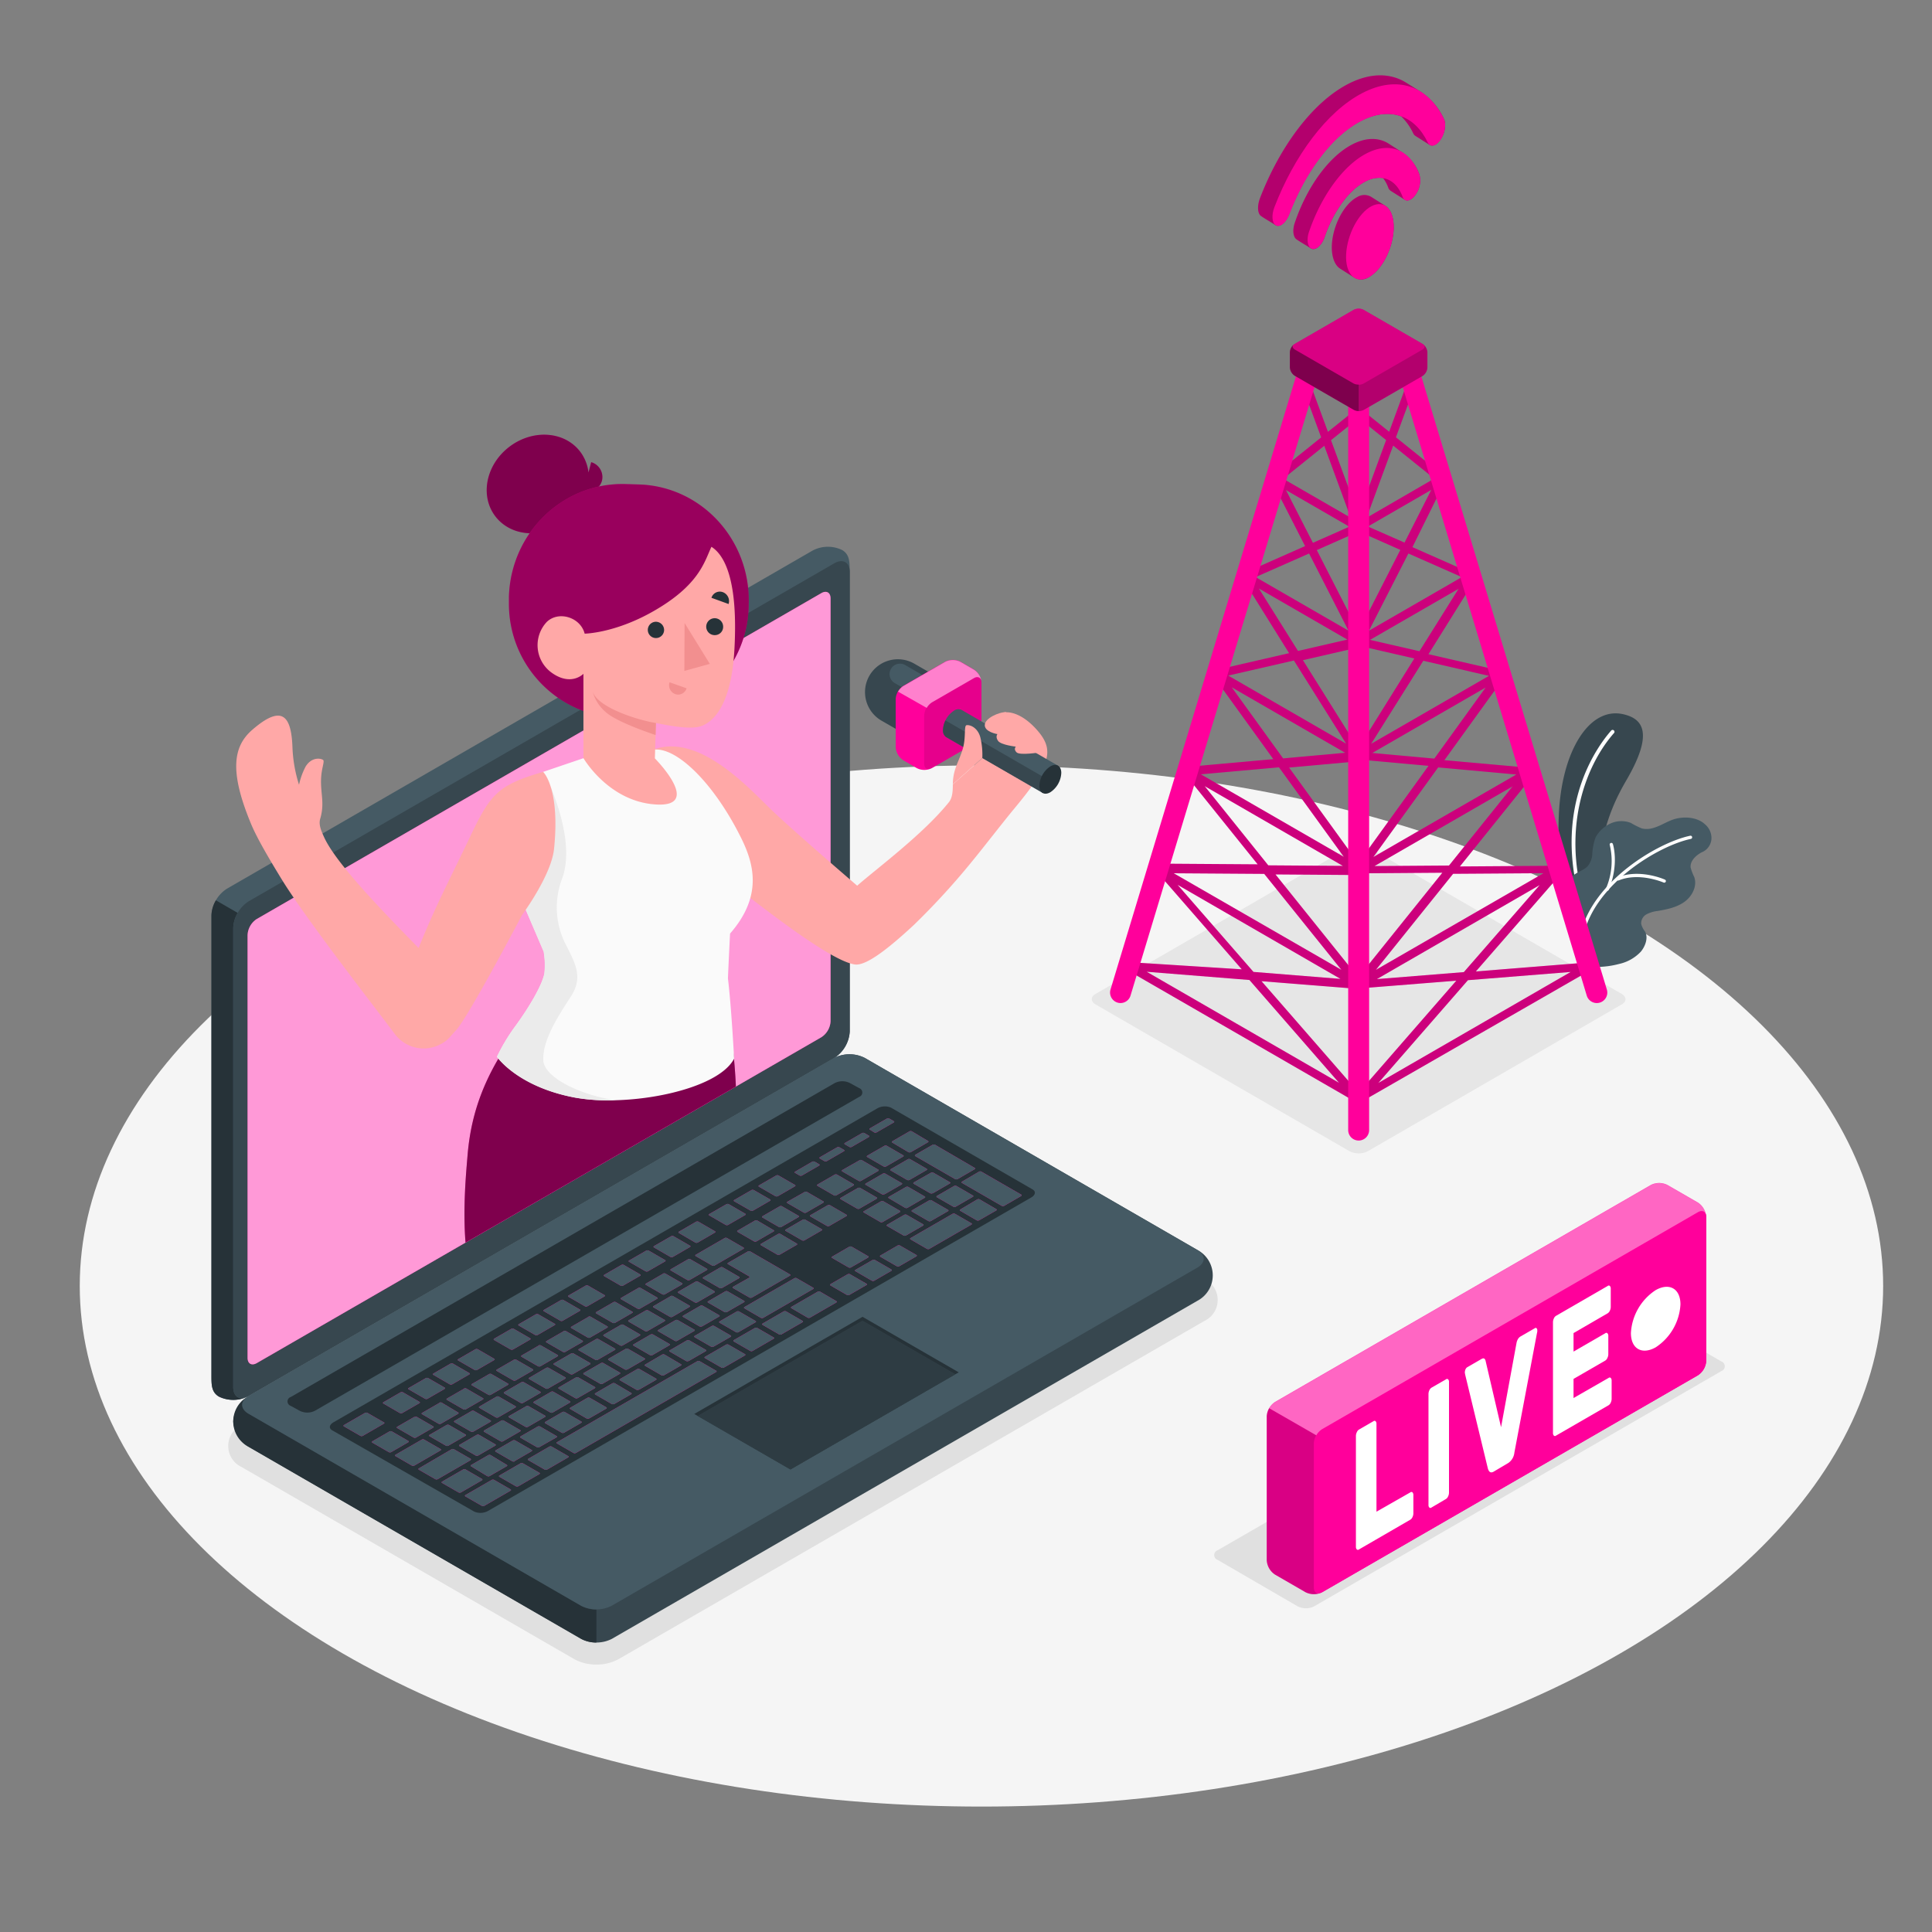 <svg xmlns="http://www.w3.org/2000/svg" viewBox="0 0 500 500"><rect x="0" y="0" width="500" height="500" fill="#808080" stroke="none"/><g id="freepik--Floor--inject-36"><ellipse id="freepik--floor--inject-36" cx="254" cy="332.81" rx="233.36" ry="134.73" style="fill:#f5f5f5"></ellipse></g><g id="freepik--Shadows--inject-36"><path id="freepik--Shadow--inject-36" d="M154.35,430.79a11.75,11.75,0,0,1-5.77-1.43L62.5,379.65a6,6,0,0,1,0-10.85l151.57-87.51a12.36,12.36,0,0,1,11.54,0L311.69,331a6,6,0,0,1,0,10.86L160.12,429.36A11.75,11.75,0,0,1,154.35,430.79Z" style="fill:#e0e0e0"></path><path id="freepik--shadow--inject-36" d="M335.8,415.7l-20.67-12a1.32,1.32,0,0,1,0-2.5l105.4-60.79a4.79,4.79,0,0,1,4.33,0l20.62,11.93a1.32,1.32,0,0,1,0,2.5L340.13,415.7A4.79,4.79,0,0,1,335.8,415.7Z" style="fill:#e0e0e0"></path><path id="freepik--shadow--inject-36" d="M349.27,297.94l-65.74-38c-1.3-.75-1.3-2,0-2.71l65.74-38a5.25,5.25,0,0,1,4.7,0l65.74,38c1.29.75,1.29,2,0,2.71l-65.74,38A5.19,5.19,0,0,1,349.27,297.94Z" style="fill:#e6e6e6"></path></g><g id="freepik--Plants--inject-36"><g id="freepik--plants--inject-36"><g id="freepik--Plant--inject-36"><path d="M407.06,237.77a74.81,74.81,0,0,1-3.64-26.66c.63-16.51,7.8-28.29,16.67-26.27,5.06,1.15,8,4.78.79,17.13-4.88,8.38-6.58,14.85-8.74,30.28Z" style="fill:#37474f"></path><path d="M408.64,229.45l-.14.05a.48.48,0,0,1-.57-.38c-4.7-22.25,5.72-36.27,9-40a.49.49,0,1,1,.73.64c-6.66,7.59-12.47,21.87-8.81,39.2A.48.48,0,0,1,408.64,229.45Z" style="fill:#fff"></path></g><g id="freepik--plant--inject-36"><path d="M420.13,212.53a6.81,6.81,0,0,0-2.65.32,8.24,8.24,0,0,0-3.8,2.73,6,6,0,0,0-.79,1.24,15.3,15.3,0,0,0-.82,4.44,5.32,5.32,0,0,1-1.19,2.91c-1.25,1.34-3.49,1.6-4.35,3.21a4.46,4.46,0,0,0-.42,1.57,10.2,10.2,0,0,0,.29,4.3c.42,1.53.81,3.07,1.27,4.6,1,3.38,2.41,6.69,2.75,10.23.06.56-.14,1.66.28,2s2.12.16,2.66.16a22.78,22.78,0,0,0,5.62-.76,11,11,0,0,0,5.65-3.17c1.14-1.35,2.05-3.66,1.06-5.29a5.39,5.39,0,0,1-.95-1.9,2.65,2.65,0,0,1,1.38-2.5,8.09,8.09,0,0,1,2.88-.86c2.43-.42,4.93-.92,6.93-2.36s3.35-4.07,2.55-6.4a14.27,14.27,0,0,1-.94-2.44c-.23-1.69,1.37-3.23,2.9-4a4,4,0,0,0,2.44-4.29,4.62,4.62,0,0,0-1.62-2.93c-2-1.89-5.43-2.12-8-1.33-1.84.57-3.46,1.71-5.31,2.24a5.67,5.67,0,0,1-3,.16,20.2,20.2,0,0,1-2.87-1.43A6.2,6.2,0,0,0,420.13,212.53Z" style="fill:#455a64"></path><path d="M409.47,242a.41.41,0,0,0,.43-.32c3.19-13.16,19.47-22.85,27.69-24.57a.43.43,0,0,0,.33-.5.42.42,0,0,0-.5-.32c-8.41,1.76-25.06,11.69-28.33,25.19a.42.42,0,0,0,.31.51Z" style="fill:#fff"></path><path d="M430.75,228.43a.41.41,0,0,0,.12-.79c-.26-.12-6.61-2.88-12.26-.57a.43.43,0,0,0-.23.55.42.42,0,0,0,.55.23c5.32-2.18,11.54.52,11.6.55A.42.42,0,0,0,430.75,228.43Z" style="fill:#fff"></path><path d="M416,230.52l-.16,0a.44.44,0,0,1-.23-.55,17.88,17.88,0,0,0,1-11.28.42.42,0,1,1,.8-.26c.07.21,1.63,5.26-1.06,11.86A.42.42,0,0,1,416,230.52Z" style="fill:#fff"></path></g></g></g><g id="freepik--Device--inject-36"><g id="freepik--Laptop--inject-36"><g id="freepik--laptop--inject-36"><path d="M60.36,367.87a8.47,8.47,0,0,0,4,6.56l86.07,49.71a8.75,8.75,0,0,0,7.91,0l151.57-87.51a7.43,7.43,0,0,0,0-13.13L223.8,273.79a8.75,8.75,0,0,0-7.91,0L64.32,361.3A8.47,8.47,0,0,0,60.36,367.87Z" style="fill:#37474f"></path><path d="M154.35,416.53v8.55a8,8,0,0,1-3.95-.94L64.32,374.43a7.4,7.4,0,0,1-.41-12.87c-1.77,1.27-1.63,3.13.41,4.31l86.08,49.71A8,8,0,0,0,154.35,416.53Z" style="fill:#263238"></path><path d="M56.66,361.44c-2-1.18-1.94-3.18-1.94-5.7V236.85a8.75,8.75,0,0,1,4-6.85l151.57-87.51a8.48,8.48,0,0,1,7.66-.14c2,1.19,1.94,3.18,1.94,5.7V267a8.73,8.73,0,0,1-4,6.84L64.32,361.3A8.45,8.45,0,0,1,56.66,361.44Z" style="fill:#455a64"></path><path d="M63.85,361.54a8.47,8.47,0,0,1-7.19-.1c-2-1.18-1.94-3.18-1.94-5.7V236.85A8,8,0,0,1,55.88,233l5.64,3.26h0a8.16,8.16,0,0,0-1.16,3.89V359C60.36,361.36,61.89,362.41,63.85,361.54Z" style="fill:#263238"></path><path d="M60.36,240.13V359c0,2.52,1.77,3.54,4,2.28l151.57-87.51a8.73,8.73,0,0,0,4-6.84V148.05c0-2.52-1.77-3.54-4-2.28L64.32,233.28A8.73,8.73,0,0,0,60.36,240.13Z" style="fill:#37474f"></path><path d="M64.32,365.87l86.07,49.7a8.75,8.75,0,0,0,7.91,0l151.57-87.51c2.18-1.26,2.18-3.3,0-4.56L223.8,273.79a8.75,8.75,0,0,0-7.91,0L64.32,361.3C62.13,362.56,62.13,364.61,64.32,365.87Z" style="fill:#455a64"></path><path d="M66.44,237.84l146.14-84.35c1.31-.75,2.37-.14,2.37,1.37V264.32a5.24,5.24,0,0,1-2.37,4.11L66.44,352.78c-1.31.75-2.37.14-2.37-1.37V242A5.25,5.25,0,0,1,66.44,237.84Z" style="fill:#FF009B"></path><path d="M66.44,237.84l146.14-84.35c1.31-.75,2.37-.14,2.37,1.37V264.32a5.24,5.24,0,0,1-2.37,4.11L66.44,352.78c-1.31.75-2.37.14-2.37-1.37V242A5.25,5.25,0,0,1,66.44,237.84Z" style="fill:#fff;opacity:0.6"></path><path d="M75.26,361.54,216,280.31a4.36,4.36,0,0,1,4,0l2.34,1.29a1.2,1.2,0,0,1,0,2.28L81.53,365.09a4.36,4.36,0,0,1-4,0l-2.32-1.27A1.2,1.2,0,0,1,75.26,361.54Z" style="fill:#263238"></path><path d="M86.29,368.1,227,286.87a4,4,0,0,1,3.61-.2l36.62,21.15c.91.52.75,1.45-.34,2.08L126.35,391a4.05,4.05,0,0,1-3.62.2L86,370.18C85.05,369.66,85.2,368.73,86.29,368.1Z" style="fill:#263238"></path><path d="M208.2,321l4.41-2.55c.18-.1.2-.27,0-.37l-4.21-2.43a.76.76,0,0,0-.64,0l-4.4,2.55c-.19.1-.21.27,0,.37l4.21,2.43A.76.76,0,0,0,208.2,321Zm-6.43-8.8-4.41,2.54c-.18.11-.2.27,0,.37l4.21,2.43a.69.69,0,0,0,.64,0l4.41-2.54c.18-.11.2-.28,0-.37l-4.21-2.43A.69.69,0,0,0,201.77,312.19Zm-14.23,8.21-7.46,4.31c-.18.11-.2.27,0,.37l4.21,2.43a.69.69,0,0,0,.64,0l7.45-4.31c.19-.1.21-.27,0-.37l-4.21-2.43A.76.76,0,0,0,187.54,320.4Zm7.79-4.5-4.4,2.55c-.19.11-.21.27,0,.37l4.21,2.43a.69.69,0,0,0,.64,0l4.41-2.55c.19-.1.2-.27,0-.36L196,315.88A.76.76,0,0,0,195.33,315.9Zm-17.28,10-4.4,2.54c-.19.11-.21.28,0,.37l4.21,2.44a.76.76,0,0,0,.64,0l4.41-2.55c.18-.11.2-.27,0-.37l-4.21-2.43A.69.69,0,0,0,178.05,325.88Zm-6.44,3.72-4.4,2.54c-.19.11-.21.28,0,.37l4.21,2.43a.69.69,0,0,0,.64,0l4.41-2.54c.19-.11.2-.27,0-.37l-4.22-2.43A.69.69,0,0,0,171.61,329.6Zm16.52,9.93,4.41-2.55c.18-.1.2-.27,0-.37l-4.21-2.43a.69.69,0,0,0-.64,0l-4.4,2.55c-.19.1-.21.27,0,.37l4.21,2.43A.76.76,0,0,0,188.13,339.53Zm-6.44,3.71,4.41-2.54c.19-.11.2-.27,0-.37l-4.22-2.43a.69.69,0,0,0-.64,0l-4.4,2.54c-.19.11-.21.28,0,.37l4.21,2.44A.72.72,0,0,0,181.69,343.24ZM175.26,347l4.4-2.54c.19-.11.2-.28,0-.37l-4.22-2.44a.73.73,0,0,0-.64,0l-4.4,2.54c-.19.11-.21.27,0,.37l4.22,2.43A.69.69,0,0,0,175.26,347Zm-6.44,3.72,4.4-2.55c.19-.1.21-.27,0-.37l-4.21-2.43a.76.76,0,0,0-.64,0L164,347.9c-.19.1-.2.27,0,.37l4.22,2.43A.69.69,0,0,0,168.82,350.68Zm32.94-26,4.41-2.54c.19-.11.2-.27,0-.37L202,319.36a.69.69,0,0,0-.64,0l-4.4,2.54c-.19.11-.21.28,0,.37l4.21,2.44A.72.72,0,0,0,201.76,324.7Zm-7.19,11.11,9.83-5.67c.18-.11.2-.28,0-.37l-10.23-5.91a.69.69,0,0,0-.64,0l-5.08,2.93c-.19.11-.21.28,0,.37l5.42,3.13c.16.1.15.26,0,.37L189.75,333c-.18.11-.2.27,0,.37l4.21,2.43A.69.69,0,0,0,194.57,335.81Zm-29.39-2.49-4.41,2.54c-.19.11-.2.27,0,.37l4.22,2.43a.69.69,0,0,0,.64,0l4.4-2.54c.19-.11.21-.28,0-.37l-4.22-2.44A.7.7,0,0,0,165.18,333.32ZM158.74,337l-4.41,2.55c-.19.1-.2.27,0,.37l4.22,2.43a.76.76,0,0,0,.64,0l4.4-2.55c.19-.1.21-.27,0-.37L159.38,337A.69.69,0,0,0,158.74,337Zm-35.63,39.69a.76.76,0,0,0,.64,0l4.41-2.55c.18-.1.2-.27,0-.37L124,371.35a.69.69,0,0,0-.64,0l-4.41,2.55c-.18.1-.2.27,0,.37Zm-15.88-10-4.4,2.54c-.19.11-.21.28,0,.37l4.21,2.43a.69.69,0,0,0,.64,0l4.41-2.54c.19-.11.2-.27,0-.37l-4.22-2.43A.69.69,0,0,0,107.23,366.77Zm8.17,7.45a.69.69,0,0,0,.64,0l4.4-2.54c.19-.11.2-.28,0-.37l-4.22-2.44a.73.73,0,0,0-.64,0l-4.4,2.54c-.19.11-.2.27,0,.37Zm17.76,4,4.4-2.55c.19-.11.21-.27,0-.37l-4.21-2.43a.69.69,0,0,0-.64,0l-4.41,2.55c-.18.1-.2.27,0,.37l4.21,2.43A.76.76,0,0,0,133.16,378.22ZM126.08,382a.69.69,0,0,0,.64,0l4.41-2.54c.18-.11.2-.27,0-.37L127,376.59a.69.69,0,0,0-.64,0l-4.41,2.54c-.18.11-.2.28,0,.37Zm-12.41-18.9-4.4,2.54c-.19.11-.21.28,0,.37l4.21,2.44a.76.76,0,0,0,.64,0l4.41-2.55c.18-.11.2-.27,0-.37L114.31,363A.69.69,0,0,0,113.67,363.05Zm32.19-18.58-4.4,2.54c-.19.11-.21.27,0,.37l4.21,2.43a.69.69,0,0,0,.64,0l4.41-2.54c.18-.11.2-.28,0-.37l-4.21-2.44A.72.72,0,0,0,145.86,344.47Zm-25.75,14.86-4.41,2.55c-.18.11-.2.27,0,.37l4.21,2.43a.69.69,0,0,0,.64,0l4.4-2.54c.19-.11.21-.28,0-.37l-4.21-2.44A.76.76,0,0,0,120.11,359.33Zm32.19-18.58-4.41,2.54c-.18.11-.2.28,0,.37l4.21,2.44a.72.72,0,0,0,.64,0l4.4-2.54c.19-.11.21-.27,0-.37l-4.21-2.43A.69.69,0,0,0,152.3,340.75Zm-12.88,7.43-4.4,2.55c-.19.1-.21.27,0,.37l4.21,2.43a.69.69,0,0,0,.64,0l4.41-2.55c.19-.1.2-.27,0-.37l-4.22-2.43A.76.76,0,0,0,139.42,348.18ZM133,351.9l-4.4,2.54c-.19.11-.2.28,0,.37l4.22,2.44a.73.73,0,0,0,.64,0l4.4-2.54c.19-.11.21-.27,0-.37l-4.22-2.43A.69.69,0,0,0,133,351.9Zm-6.43,3.72-4.41,2.54c-.19.11-.2.27,0,.37l4.22,2.43a.69.69,0,0,0,.64,0l4.4-2.54c.19-.11.21-.28,0-.37l-4.21-2.43A.69.69,0,0,0,126.55,355.62Zm29.39,2.49,4.41-2.54c.18-.11.2-.28,0-.37l-4.21-2.43a.69.69,0,0,0-.64,0l-4.41,2.54c-.18.11-.2.27,0,.37l4.21,2.43A.69.69,0,0,0,155.94,358.11ZM216,304l-4.4,2.54c-.19.11-.21.28,0,.37l4.21,2.44a.72.72,0,0,0,.64,0l4.41-2.54c.19-.11.2-.27,0-.37L216.64,304A.69.69,0,0,0,216,304Zm-7.79,4.5L203.8,311c-.18.11-.2.28,0,.37l4.21,2.44a.72.72,0,0,0,.64,0l4.4-2.54c.19-.11.21-.27,0-.37l-4.21-2.43A.69.69,0,0,0,208.21,308.47Zm14.23-8.22L218,302.8c-.18.1-.2.27,0,.37l4.21,2.43a.69.69,0,0,0,.64,0l4.41-2.55c.18-.1.2-.27,0-.37l-4.21-2.43A.76.76,0,0,0,222.44,300.25Zm-35.59,33.06,4.41-2.54c.19-.11.2-.27,0-.37L187.08,328a.69.69,0,0,0-.64,0l-4.4,2.54c-.19.11-.21.27,0,.37l4.21,2.43A.69.69,0,0,0,186.85,333.31Zm42.67-36.8a.72.72,0,0,0-.64,0l-4.41,2.54c-.18.11-.2.27,0,.37l4.21,2.43a.69.69,0,0,0,.64,0l4.4-2.54c.19-.11.21-.28,0-.37Zm-67.14,57.88,4.4-2.54c.19-.11.21-.27,0-.37l-4.21-2.43a.69.69,0,0,0-.64,0l-4.41,2.54c-.18.11-.2.28,0,.37l4.22,2.44A.72.72,0,0,0,162.38,354.39Zm79-45.58,4.4-2.54c.19-.11.21-.27,0-.37l-4.21-2.43a.69.69,0,0,0-.64,0L236.51,306c-.18.11-.2.28,0,.37l4.21,2.43A.69.69,0,0,0,241.33,308.81Zm-12.46.24,4.41-2.54c.18-.11.2-.27,0-.37l-4.21-2.43a.69.69,0,0,0-.64,0l-4.4,2.54c-.19.11-.21.28,0,.37l4.21,2.44A.72.72,0,0,0,228.87,309.05Zm6.67-9.06a.69.69,0,0,0-.64,0l-4.41,2.55c-.18.1-.2.27,0,.36l4.21,2.44a.76.76,0,0,0,.64,0l4.4-2.55c.19-.11.21-.27,0-.37Zm1.35-.78,10.24,5.91a.76.76,0,0,0,.64,0l4.4-2.55c.19-.11.21-.27,0-.37L242,296.27a.72.72,0,0,0-.64,0l-4.41,2.54C236.74,299,236.73,299.11,236.89,299.21ZM222,307.45l-4.4,2.54c-.19.11-.21.27,0,.37l4.21,2.43a.69.69,0,0,0,.64,0l4.41-2.54c.19-.11.2-.28,0-.37l-4.22-2.44A.73.73,0,0,0,222,307.45Zm-48.45,28L169.16,338c-.18.1-.2.27,0,.36l4.22,2.44a.76.76,0,0,0,.64,0l4.4-2.55c.19-.11.21-.27,0-.37l-4.21-2.43A.69.69,0,0,0,173.57,335.42Zm60.68-22.87a.69.69,0,0,0,.64,0L239.3,310c.18-.11.2-.28,0-.37l-4.21-2.44a.72.72,0,0,0-.64,0l-4.4,2.54c-.19.11-.21.27,0,.37ZM180,331.7l-4.41,2.55c-.19.11-.2.27,0,.37l4.22,2.43a.69.69,0,0,0,.64,0l4.4-2.54c.19-.11.21-.28,0-.37l-4.21-2.44A.76.76,0,0,0,180,331.7ZM129.55,373a.69.69,0,0,0,.64,0l4.4-2.54c.19-.11.21-.28,0-.37l-4.21-2.44a.72.72,0,0,0-.64,0l-4.41,2.54c-.18.11-.2.27,0,.37Zm-7.49-7.84-4.4,2.54c-.19.11-.21.27,0,.37l4.21,2.43a.69.69,0,0,0,.64,0l4.41-2.54c.19-.11.2-.27,0-.37l-4.22-2.43A.69.69,0,0,0,122.06,365.16Zm14.57,4.1,4.4-2.54c.19-.11.21-.27,0-.37l-4.22-2.43a.67.67,0,0,0-.63,0l-4.41,2.54c-.19.11-.2.28,0,.37l4.22,2.43A.69.69,0,0,0,136.63,369.26Zm6.43-3.71,4.41-2.55c.19-.11.2-.27,0-.37l-4.22-2.43a.69.69,0,0,0-.64,0l-4.4,2.54c-.19.11-.21.28,0,.37l4.22,2.44A.73.73,0,0,0,143.06,365.55Zm6.44-3.72,4.41-2.54c.18-.11.2-.28,0-.37l-4.22-2.44a.76.76,0,0,0-.64,0l-4.4,2.55c-.19.11-.21.27,0,.37l4.21,2.43A.69.69,0,0,0,149.5,361.83Zm-21-.39L124.1,364c-.19.11-.21.28,0,.37l4.21,2.44a.72.72,0,0,0,.64,0l4.41-2.54c.18-.11.2-.27,0-.37l-4.21-2.43A.69.69,0,0,0,128.5,361.44Zm6.44-3.72-4.41,2.55c-.18.11-.2.27,0,.37l4.21,2.43a.69.69,0,0,0,.64,0l4.41-2.55c.18-.1.2-.27,0-.36l-4.21-2.44A.76.76,0,0,0,134.94,357.72Zm25.75-14.86-4.4,2.54c-.19.11-.21.27,0,.37l4.21,2.43a.69.69,0,0,0,.64,0l4.41-2.54c.18-.11.2-.28,0-.37l-4.22-2.44A.72.72,0,0,0,160.69,342.86Zm-6.44,3.71-4.4,2.55c-.19.1-.21.27,0,.37l4.21,2.43a.76.76,0,0,0,.64,0l4.41-2.55c.19-.1.2-.27,0-.37l-4.22-2.43A.69.69,0,0,0,154.25,346.57Zm12.88-7.43-4.41,2.54c-.18.11-.2.28,0,.37l4.21,2.43a.69.69,0,0,0,.64,0l4.41-2.54c.18-.11.2-.27,0-.37l-4.21-2.43A.69.69,0,0,0,167.13,339.14ZM141.38,354,137,356.55c-.19.11-.2.27,0,.37l4.22,2.43a.69.69,0,0,0,.64,0l4.4-2.54c.19-.11.21-.28,0-.37L142,354A.69.69,0,0,0,141.38,354Zm6.43-3.72-4.4,2.54c-.19.11-.2.28,0,.37l4.22,2.44a.73.73,0,0,0,.64,0l4.4-2.54c.19-.11.21-.27,0-.37l-4.22-2.43A.69.69,0,0,0,147.81,350.29ZM139.6,374.5,144,372c.19-.11.21-.28,0-.37l-4.21-2.44a.72.72,0,0,0-.64,0l-4.41,2.54c-.19.11-.2.27,0,.37l4.22,2.43A.69.69,0,0,0,139.6,374.5Zm-33.95-1.6-4.22-2.44a.73.73,0,0,0-.64,0L96.39,373c-.19.11-.2.27,0,.37l4.22,2.43a.69.69,0,0,0,.64,0l4.4-2.54C105.8,373.16,105.81,373,105.65,372.9ZM114,375l-4.21-2.43a.69.69,0,0,0-.64,0l-6.78,3.91c-.19.11-.2.28,0,.37l4.22,2.44a.76.76,0,0,0,.64,0l6.77-3.92C114.19,375.26,114.21,375.1,114,375Zm-14.68-6.91-4.22-2.43a.69.69,0,0,0-.64,0l-5.42,3.13c-.18.11-.2.27,0,.37l4.22,2.43a.69.69,0,0,0,.64,0l5.42-3.13C99.51,368.35,99.52,368.19,99.36,368.09Zm4.15-2.4a.69.69,0,0,0,.64,0l4.41-2.54c.19-.11.2-.28,0-.37l-4.22-2.44a.73.73,0,0,0-.64,0l-4.4,2.54c-.19.11-.21.27,0,.37Zm18.25,11.81-4.22-2.43a.69.69,0,0,0-.64,0L108.43,380c-.19.11-.2.27,0,.37l4.22,2.43a.69.69,0,0,0,.64,0l8.47-4.89C121.9,377.76,121.92,377.6,121.76,377.5Zm3,5.24-4.22-2.44a.73.73,0,0,0-.64,0l-5.42,3.13c-.19.1-.2.27,0,.37l4.22,2.43a.76.76,0,0,0,.64,0l5.42-3.13C124.88,383,124.89,382.83,124.73,382.74Zm26.65-44.68a.72.72,0,0,0,.64,0l4.41-2.54c.18-.11.2-.27,0-.37l-4.21-2.43a.69.69,0,0,0-.64,0l-4.4,2.54c-.19.11-.21.28,0,.37Zm-12.87,7.43a.69.69,0,0,0,.64,0l4.4-2.55c.19-.1.21-.27,0-.36l-4.22-2.44a.76.76,0,0,0-.64,0l-4.4,2.55c-.19.11-.2.27,0,.37ZM110,362a.69.69,0,0,0,.64,0l4.41-2.54c.18-.11.2-.27,0-.37l-4.22-2.43a.69.69,0,0,0-.64,0l-4.4,2.54c-.19.11-.21.28,0,.37Zm35-20.2a.69.69,0,0,0,.64,0l4.41-2.54c.19-.11.2-.28,0-.37l-4.22-2.44a.73.73,0,0,0-.64,0l-4.4,2.54c-.19.11-.21.27,0,.37Zm-12.87,7.44a.73.73,0,0,0,.64,0l4.4-2.54c.19-.11.21-.27,0-.37l-4.21-2.43a.69.69,0,0,0-.64,0l-4.41,2.54c-.19.11-.2.28,0,.37ZM127.89,383a.69.69,0,0,0-.64,0l-6.78,3.91c-.19.11-.2.28,0,.37l4.22,2.43a.69.69,0,0,0,.64,0l6.77-3.91c.19-.11.21-.27,0-.37Zm-5.06-28.46a.69.69,0,0,0,.64,0l4.4-2.54c.19-.11.21-.28,0-.37l-4.21-2.44a.76.76,0,0,0-.64,0l-4.41,2.55c-.18.11-.2.27,0,.37Zm-6.44,3.72a.76.76,0,0,0,.64,0l4.41-2.55c.18-.11.2-.27,0-.37l-4.21-2.43a.69.69,0,0,0-.64,0l-4.41,2.55c-.18.1-.2.27,0,.36Zm130.77-44.12a.69.69,0,0,0-.64,0l-10.84,6.26c-.19.11-.21.27,0,.37l4.21,2.43a.69.69,0,0,0,.64,0l10.85-6.26c.18-.11.2-.28,0-.37Zm-14.23,8.21a.76.76,0,0,0-.64,0l-4.41,2.55c-.18.1-.2.27,0,.37l4.21,2.43a.69.69,0,0,0,.64,0l4.41-2.55c.18-.1.2-.27,0-.37ZM146,370.78l4.4-2.54c.19-.11.2-.27,0-.37l-4.22-2.43a.69.69,0,0,0-.64,0l-4.4,2.54c-.19.11-.2.27,0,.37l4.22,2.43A.69.69,0,0,0,146,370.78Zm74-41a.69.69,0,0,0-.64,0l-4.4,2.54c-.19.11-.21.27,0,.37l4.21,2.43a.69.69,0,0,0,.64,0l4.41-2.54c.19-.11.2-.28,0-.37Zm33.55-19.37a.69.69,0,0,0-.64,0L248.55,313c-.18.11-.2.28,0,.37l4.21,2.44a.72.72,0,0,0,.64,0l4.41-2.54c.18-.11.2-.27,0-.37Zm10.65-1.29L254,303.23a.69.69,0,0,0-.64,0L249,305.79c-.19.11-.2.27,0,.37l10.24,5.91a.76.76,0,0,0,.64,0l4.4-2.55C264.4,309.4,264.42,309.23,264.25,309.13ZM196,343.68a.69.69,0,0,0-.64,0l-5.43,3.13c-.18.11-.2.27,0,.37l4.21,2.43a.69.69,0,0,0,.64,0l5.42-3.13c.19-.11.21-.28,0-.37Zm16.26-9.39a.69.69,0,0,0-.64,0l-6.78,3.91c-.18.11-.2.27,0,.37L209,341a.69.69,0,0,0,.64,0l6.78-3.91c.18-.11.2-.28,0-.37Zm-31.17,18a.72.72,0,0,0-.64,0l-36.26,20.93c-.19.11-.2.27,0,.37l4.22,2.43a.69.69,0,0,0,.64,0l36.25-20.93c.19-.11.21-.28,0-.37ZM142.8,374.39a.69.69,0,0,0-.64,0l-5.42,3.13c-.19.11-.21.28,0,.37l4.21,2.43a.69.69,0,0,0,.64,0l5.42-3.13c.19-.11.21-.27,0-.37ZM188.54,348a.69.69,0,0,0-.64,0l-5.42,3.13c-.19.11-.21.27,0,.37l4.22,2.43a.69.69,0,0,0,.64,0l5.42-3.13c.18-.11.2-.27,0-.37Zm-53.2,30.71a.73.73,0,0,0-.64,0l-5.42,3.13c-.19.1-.2.27,0,.37l4.22,2.43a.76.76,0,0,0,.64,0l5.42-3.13c.19-.11.2-.28,0-.37Zm68.11-39.32a.76.76,0,0,0-.64,0l-5.42,3.13c-.19.11-.21.28,0,.37l4.22,2.44a.7.7,0,0,0,.63,0l5.43-3.13c.18-.1.2-.27,0-.37Zm23-13.3a.69.69,0,0,0-.64,0l-4.4,2.54c-.19.11-.21.28,0,.37l4.21,2.44a.72.72,0,0,0,.64,0l4.41-2.54c.18-.11.2-.27,0-.37ZM240.91,316l4.41-2.54c.18-.11.2-.27,0-.37l-4.21-2.43a.69.69,0,0,0-.64,0l-4.4,2.54c-.19.11-.21.28,0,.37l4.21,2.44A.72.72,0,0,0,240.91,316Zm-26.27,1.27,4.4-2.54c.19-.11.21-.28,0-.37l-4.21-2.44a.72.72,0,0,0-.64,0l-4.41,2.54c-.18.11-.2.27,0,.37l4.21,2.43A.69.69,0,0,0,214.64,317.27Zm-17.1,23.78,12.88-7.44c.18-.11.2-.27,0-.37l-4.21-2.43a.69.69,0,0,0-.64,0l-12.88,7.44c-.18.1-.2.27,0,.36l4.21,2.44A.76.76,0,0,0,197.54,341.05Zm36.29-21.31a.69.69,0,0,0,.64,0l4.41-2.54c.19-.11.2-.27,0-.37l-4.22-2.43a.69.69,0,0,0-.64,0l-4.4,2.54c-.19.11-.21.28,0,.37Zm-5.38-3.49,4.41-2.55c.19-.11.2-.27,0-.37l-4.22-2.43a.69.69,0,0,0-.64,0l-4.4,2.55c-.19.1-.21.27,0,.36l4.21,2.44A.76.76,0,0,0,228.45,316.25ZM191.1,344.76l4.41-2.54c.18-.11.2-.27,0-.37l-4.21-2.43a.69.69,0,0,0-.64,0l-4.4,2.54c-.19.11-.21.28,0,.37l4.21,2.43A.69.69,0,0,0,191.1,344.76ZM219.6,328a.69.69,0,0,0,.64,0l4.41-2.54c.18-.11.2-.28,0-.37l-4.22-2.44a.76.76,0,0,0-.64,0l-4.4,2.55c-.19.11-.21.27,0,.37Zm-60.69,35.39,4.41-2.55c.18-.1.2-.27,0-.36L159.14,358a.76.76,0,0,0-.64,0l-4.4,2.55c-.19.11-.21.27,0,.37l4.21,2.43A.69.69,0,0,0,158.91,363.35Zm6.44-3.72,4.4-2.54c.19-.11.21-.28,0-.37l-4.21-2.43a.69.69,0,0,0-.64,0l-4.41,2.54c-.18.11-.2.27,0,.37l4.21,2.43A.69.69,0,0,0,165.35,359.63Zm-12.88,7.43,4.41-2.54c.19-.11.2-.27,0-.37l-4.22-2.43a.69.69,0,0,0-.64,0l-4.4,2.54c-.19.11-.21.28,0,.37l4.21,2.44A.72.72,0,0,0,152.47,367.06Zm25.76-14.86,4.4-2.55c.19-.1.2-.27,0-.37l-4.22-2.43a.76.76,0,0,0-.64,0l-4.4,2.55c-.19.1-.2.27,0,.37l4.22,2.43A.76.76,0,0,0,178.23,352.2Zm-6.44,3.71,4.4-2.54c.19-.11.21-.27,0-.37L172,350.57a.69.69,0,0,0-.64,0L167,353.13c-.19.11-.2.28,0,.37l4.22,2.44A.73.73,0,0,0,171.79,355.91Zm12.87-7.43,4.41-2.54c.19-.11.2-.28,0-.37l-4.22-2.44a.73.73,0,0,0-.64,0l-4.4,2.54c-.19.11-.21.27,0,.37L184,348.5A.69.69,0,0,0,184.66,348.48Zm35.14-51.71a.69.69,0,0,0,.64,0l4.4-2.54c.19-.11.21-.28,0-.37l-1.12-.65a.69.69,0,0,0-.64,0l-4.41,2.54c-.18.11-.2.28,0,.37ZM187.8,317a.69.69,0,0,0,.64,0l4.4-2.54c.19-.11.21-.28,0-.37l-4.21-2.44a.72.72,0,0,0-.64,0l-4.41,2.54c-.19.11-.2.27,0,.37Zm12.87-7.43a.76.76,0,0,0,.64,0l4.41-2.55c.18-.11.2-.27,0-.37l-4.22-2.43a.69.69,0,0,0-.64,0l-4.4,2.54c-.19.11-.21.28,0,.37Zm-20.73,12a.69.69,0,0,0,.64,0L185,319c.19-.11.2-.28,0-.37l-4.22-2.44a.76.76,0,0,0-.64,0l-4.4,2.55c-.19.11-.2.27,0,.37Zm14.3-8.26a.69.69,0,0,0,.64,0l4.4-2.54c.19-.11.2-.27,0-.37L195.1,308a.69.69,0,0,0-.64,0l-4.4,2.54c-.19.11-.21.28,0,.37ZM167.06,329a.69.69,0,0,0,.64,0l4.4-2.54c.19-.11.21-.27,0-.37l-4.21-2.43a.69.69,0,0,0-.64,0l-4.41,2.54c-.18.11-.2.28,0,.37Zm6.44-3.71a.76.76,0,0,0,.64,0l4.4-2.55c.19-.11.21-.27,0-.37l-4.21-2.43a.69.69,0,0,0-.64,0l-4.41,2.54c-.19.11-.2.28,0,.37Zm33.42-21.08a.72.72,0,0,0,.64,0l4.41-2.54c.18-.11.2-.27,0-.37l-1.12-.65a.76.76,0,0,0-.64,0l-4.4,2.55c-.19.11-.21.27,0,.37Zm19.31-11.16a.69.69,0,0,0,.64,0l4.41-2.54c.19-.11.2-.27,0-.37l-1.12-.65a.76.76,0,0,0-.64,0L225.15,292c-.19.1-.2.27,0,.37Zm8.86,5.12a.73.73,0,0,0,.64,0l4.4-2.54c.19-.11.21-.27,0-.37L236,292.8a.69.69,0,0,0-.64,0l-4.41,2.54c-.19.11-.2.28,0,.37Zm12.26,14.12,4.41-2.55c.18-.1.2-.27,0-.36l-4.21-2.44a.76.76,0,0,0-.64,0l-4.41,2.55c-.18.11-.2.27,0,.37l4.21,2.43A.69.69,0,0,0,247.35,312.29Zm-34-11.8a.76.76,0,0,0,.64,0l4.4-2.55c.19-.1.21-.27,0-.37l-1.12-.64a.69.69,0,0,0-.64,0l-4.41,2.54c-.18.11-.2.27,0,.37Zm-52.74,32.23a.69.69,0,0,0,.64,0l4.41-2.54c.18-.11.2-.28,0-.37l-4.21-2.44a.72.72,0,0,0-.64,0l-4.41,2.54c-.18.11-.2.27,0,.37Z" style="fill:#FF009B"></path><path d="M208.2,321l4.41-2.55c.18-.1.2-.27,0-.37l-4.21-2.43a.76.76,0,0,0-.64,0l-4.4,2.55c-.19.1-.21.27,0,.37l4.21,2.43A.76.76,0,0,0,208.2,321Zm-6.43-8.8-4.41,2.54c-.18.11-.2.27,0,.37l4.21,2.43a.69.69,0,0,0,.64,0l4.41-2.54c.18-.11.2-.28,0-.37l-4.21-2.43A.69.69,0,0,0,201.77,312.19Zm-14.23,8.21-7.46,4.31c-.18.11-.2.27,0,.37l4.21,2.43a.69.69,0,0,0,.64,0l7.45-4.31c.19-.1.21-.27,0-.37l-4.21-2.43A.76.76,0,0,0,187.54,320.4Zm7.79-4.5-4.4,2.55c-.19.11-.21.27,0,.37l4.21,2.43a.69.69,0,0,0,.64,0l4.41-2.55c.19-.1.2-.27,0-.36L196,315.88A.76.76,0,0,0,195.33,315.9Zm-17.28,10-4.4,2.54c-.19.11-.21.28,0,.37l4.21,2.44a.76.76,0,0,0,.64,0l4.41-2.55c.18-.11.2-.27,0-.37l-4.21-2.43A.69.69,0,0,0,178.05,325.88Zm-6.44,3.72-4.4,2.54c-.19.11-.21.28,0,.37l4.21,2.43a.69.69,0,0,0,.64,0l4.41-2.54c.19-.11.2-.27,0-.37l-4.22-2.43A.69.69,0,0,0,171.61,329.6Zm16.52,9.93,4.41-2.55c.18-.1.2-.27,0-.37l-4.21-2.43a.69.69,0,0,0-.64,0l-4.4,2.55c-.19.1-.21.27,0,.37l4.21,2.43A.76.76,0,0,0,188.13,339.53Zm-6.44,3.71,4.41-2.54c.19-.11.2-.27,0-.37l-4.22-2.43a.69.69,0,0,0-.64,0l-4.4,2.54c-.19.11-.21.28,0,.37l4.21,2.44A.72.72,0,0,0,181.69,343.24ZM175.26,347l4.4-2.54c.19-.11.2-.28,0-.37l-4.22-2.44a.73.73,0,0,0-.64,0l-4.4,2.54c-.19.11-.21.27,0,.37l4.22,2.43A.69.69,0,0,0,175.26,347Zm-6.44,3.72,4.4-2.55c.19-.1.21-.27,0-.37l-4.21-2.43a.76.76,0,0,0-.64,0L164,347.9c-.19.1-.2.27,0,.37l4.22,2.43A.69.69,0,0,0,168.82,350.68Zm32.94-26,4.41-2.54c.19-.11.2-.27,0-.37L202,319.36a.69.69,0,0,0-.64,0l-4.4,2.54c-.19.11-.21.28,0,.37l4.21,2.44A.72.72,0,0,0,201.76,324.7Zm-7.19,11.11,9.83-5.67c.18-.11.2-.28,0-.37l-10.23-5.91a.69.69,0,0,0-.64,0l-5.08,2.93c-.19.11-.21.28,0,.37l5.42,3.13c.16.1.15.26,0,.37L189.75,333c-.18.11-.2.27,0,.37l4.21,2.43A.69.69,0,0,0,194.57,335.81Zm-29.39-2.49-4.41,2.54c-.19.11-.2.27,0,.37l4.22,2.43a.69.69,0,0,0,.64,0l4.4-2.54c.19-.11.21-.28,0-.37l-4.22-2.44A.7.7,0,0,0,165.18,333.32ZM158.74,337l-4.41,2.55c-.19.1-.2.27,0,.37l4.22,2.43a.76.76,0,0,0,.64,0l4.4-2.55c.19-.1.21-.27,0-.37L159.38,337A.69.69,0,0,0,158.74,337Zm-35.63,39.69a.76.76,0,0,0,.64,0l4.41-2.55c.18-.1.2-.27,0-.37L124,371.35a.69.69,0,0,0-.64,0l-4.41,2.55c-.18.1-.2.27,0,.37Zm-15.88-10-4.4,2.54c-.19.11-.21.28,0,.37l4.21,2.43a.69.69,0,0,0,.64,0l4.41-2.54c.19-.11.2-.27,0-.37l-4.22-2.43A.69.69,0,0,0,107.23,366.77Zm8.17,7.45a.69.69,0,0,0,.64,0l4.4-2.54c.19-.11.2-.28,0-.37l-4.22-2.44a.73.73,0,0,0-.64,0l-4.4,2.54c-.19.11-.2.27,0,.37Zm17.76,4,4.4-2.55c.19-.11.21-.27,0-.37l-4.21-2.43a.69.69,0,0,0-.64,0l-4.41,2.55c-.18.1-.2.27,0,.37l4.21,2.43A.76.76,0,0,0,133.16,378.22ZM126.08,382a.69.69,0,0,0,.64,0l4.41-2.54c.18-.11.2-.27,0-.37L127,376.59a.69.69,0,0,0-.64,0l-4.41,2.54c-.18.11-.2.28,0,.37Zm-12.41-18.9-4.4,2.54c-.19.11-.21.28,0,.37l4.21,2.44a.76.76,0,0,0,.64,0l4.41-2.55c.18-.11.2-.27,0-.37L114.31,363A.69.69,0,0,0,113.67,363.05Zm32.19-18.58-4.4,2.54c-.19.11-.21.27,0,.37l4.21,2.43a.69.69,0,0,0,.64,0l4.41-2.54c.18-.11.2-.28,0-.37l-4.21-2.44A.72.72,0,0,0,145.86,344.47Zm-25.75,14.86-4.41,2.55c-.18.11-.2.27,0,.37l4.21,2.43a.69.69,0,0,0,.64,0l4.4-2.54c.19-.11.21-.28,0-.37l-4.21-2.44A.76.76,0,0,0,120.11,359.33Zm32.19-18.58-4.41,2.54c-.18.11-.2.28,0,.37l4.21,2.44a.72.72,0,0,0,.64,0l4.4-2.54c.19-.11.21-.27,0-.37l-4.21-2.43A.69.69,0,0,0,152.3,340.75Zm-12.88,7.43-4.4,2.55c-.19.1-.21.27,0,.37l4.21,2.43a.69.69,0,0,0,.64,0l4.41-2.55c.19-.1.2-.27,0-.37l-4.22-2.43A.76.76,0,0,0,139.42,348.18ZM133,351.9l-4.4,2.54c-.19.11-.2.28,0,.37l4.22,2.44a.73.73,0,0,0,.64,0l4.4-2.54c.19-.11.21-.27,0-.37l-4.22-2.43A.69.69,0,0,0,133,351.9Zm-6.43,3.72-4.41,2.54c-.19.11-.2.27,0,.37l4.22,2.43a.69.69,0,0,0,.64,0l4.4-2.54c.19-.11.21-.28,0-.37l-4.21-2.43A.69.69,0,0,0,126.55,355.62Zm29.39,2.49,4.41-2.54c.18-.11.2-.28,0-.37l-4.21-2.43a.69.69,0,0,0-.64,0l-4.41,2.54c-.18.11-.2.27,0,.37l4.21,2.43A.69.69,0,0,0,155.94,358.11ZM216,304l-4.4,2.54c-.19.11-.21.28,0,.37l4.21,2.44a.72.72,0,0,0,.64,0l4.41-2.54c.19-.11.2-.27,0-.37L216.64,304A.69.69,0,0,0,216,304Zm-7.79,4.5L203.8,311c-.18.11-.2.28,0,.37l4.21,2.44a.72.72,0,0,0,.64,0l4.4-2.54c.19-.11.21-.27,0-.37l-4.21-2.43A.69.69,0,0,0,208.21,308.47Zm14.23-8.22L218,302.8c-.18.1-.2.27,0,.37l4.21,2.43a.69.69,0,0,0,.64,0l4.41-2.55c.18-.1.2-.27,0-.37l-4.21-2.43A.76.76,0,0,0,222.44,300.25Zm-35.59,33.06,4.41-2.54c.19-.11.2-.27,0-.37L187.08,328a.69.69,0,0,0-.64,0l-4.4,2.54c-.19.11-.21.27,0,.37l4.21,2.43A.69.69,0,0,0,186.85,333.31Zm42.67-36.8a.72.72,0,0,0-.64,0l-4.41,2.54c-.18.11-.2.27,0,.37l4.21,2.43a.69.69,0,0,0,.64,0l4.4-2.54c.19-.11.21-.28,0-.37Zm-67.14,57.88,4.4-2.54c.19-.11.21-.27,0-.37l-4.21-2.43a.69.69,0,0,0-.64,0l-4.41,2.54c-.18.11-.2.28,0,.37l4.22,2.44A.72.72,0,0,0,162.38,354.39Zm79-45.58,4.4-2.54c.19-.11.21-.27,0-.37l-4.21-2.43a.69.69,0,0,0-.64,0L236.51,306c-.18.11-.2.28,0,.37l4.21,2.43A.69.69,0,0,0,241.33,308.81Zm-12.46.24,4.41-2.54c.18-.11.2-.27,0-.37l-4.21-2.43a.69.69,0,0,0-.64,0l-4.4,2.54c-.19.11-.21.28,0,.37l4.21,2.44A.72.72,0,0,0,228.87,309.05Zm6.67-9.06a.69.69,0,0,0-.64,0l-4.41,2.55c-.18.1-.2.27,0,.36l4.21,2.44a.76.76,0,0,0,.64,0l4.4-2.55c.19-.11.21-.27,0-.37Zm1.35-.78,10.24,5.91a.76.76,0,0,0,.64,0l4.4-2.55c.19-.11.21-.27,0-.37L242,296.27a.72.72,0,0,0-.64,0l-4.41,2.54C236.74,299,236.73,299.11,236.89,299.21ZM222,307.45l-4.4,2.54c-.19.11-.21.27,0,.37l4.21,2.43a.69.69,0,0,0,.64,0l4.41-2.54c.19-.11.2-.28,0-.37l-4.22-2.44A.73.73,0,0,0,222,307.45Zm-48.45,28L169.16,338c-.18.1-.2.27,0,.36l4.22,2.44a.76.76,0,0,0,.64,0l4.4-2.55c.19-.11.21-.27,0-.37l-4.21-2.43A.69.69,0,0,0,173.57,335.42Zm60.68-22.87a.69.69,0,0,0,.64,0L239.3,310c.18-.11.2-.28,0-.37l-4.21-2.44a.72.72,0,0,0-.64,0l-4.4,2.54c-.19.11-.21.27,0,.37ZM180,331.7l-4.41,2.55c-.19.11-.2.27,0,.37l4.22,2.43a.69.69,0,0,0,.64,0l4.4-2.54c.19-.11.21-.28,0-.37l-4.21-2.44A.76.76,0,0,0,180,331.7ZM129.55,373a.69.69,0,0,0,.64,0l4.4-2.54c.19-.11.21-.28,0-.37l-4.21-2.44a.72.72,0,0,0-.64,0l-4.41,2.54c-.18.11-.2.27,0,.37Zm-7.49-7.84-4.4,2.54c-.19.11-.21.27,0,.37l4.21,2.43a.69.69,0,0,0,.64,0l4.41-2.54c.19-.11.2-.27,0-.37l-4.22-2.43A.69.69,0,0,0,122.06,365.16Zm14.57,4.1,4.4-2.54c.19-.11.21-.27,0-.37l-4.22-2.43a.67.67,0,0,0-.63,0l-4.41,2.54c-.19.11-.2.28,0,.37l4.22,2.43A.69.69,0,0,0,136.63,369.26Zm6.43-3.71,4.41-2.55c.19-.11.2-.27,0-.37l-4.22-2.43a.69.69,0,0,0-.64,0l-4.4,2.54c-.19.11-.21.28,0,.37l4.22,2.44A.73.73,0,0,0,143.06,365.55Zm6.44-3.72,4.41-2.54c.18-.11.2-.28,0-.37l-4.22-2.44a.76.76,0,0,0-.64,0l-4.4,2.55c-.19.11-.21.27,0,.37l4.21,2.43A.69.69,0,0,0,149.5,361.83Zm-21-.39L124.1,364c-.19.11-.21.28,0,.37l4.21,2.44a.72.72,0,0,0,.64,0l4.41-2.54c.18-.11.2-.27,0-.37l-4.21-2.43A.69.69,0,0,0,128.5,361.44Zm6.44-3.72-4.41,2.55c-.18.11-.2.27,0,.37l4.21,2.43a.69.69,0,0,0,.64,0l4.41-2.55c.18-.1.2-.27,0-.36l-4.21-2.44A.76.76,0,0,0,134.94,357.72Zm25.75-14.86-4.4,2.54c-.19.11-.21.27,0,.37l4.21,2.43a.69.69,0,0,0,.64,0l4.41-2.54c.18-.11.2-.28,0-.37l-4.22-2.44A.72.72,0,0,0,160.69,342.86Zm-6.44,3.71-4.4,2.55c-.19.1-.21.27,0,.37l4.21,2.43a.76.76,0,0,0,.64,0l4.41-2.55c.19-.1.2-.27,0-.37l-4.22-2.43A.69.69,0,0,0,154.25,346.57Zm12.88-7.43-4.41,2.54c-.18.11-.2.28,0,.37l4.21,2.43a.69.69,0,0,0,.64,0l4.41-2.54c.18-.11.2-.27,0-.37l-4.21-2.43A.69.69,0,0,0,167.13,339.14ZM141.38,354,137,356.55c-.19.11-.2.27,0,.37l4.22,2.43a.69.69,0,0,0,.64,0l4.4-2.54c.19-.11.21-.28,0-.37L142,354A.69.69,0,0,0,141.38,354Zm6.43-3.72-4.4,2.54c-.19.11-.2.28,0,.37l4.22,2.44a.73.73,0,0,0,.64,0l4.4-2.54c.19-.11.21-.27,0-.37l-4.22-2.43A.69.69,0,0,0,147.81,350.29ZM139.6,374.5,144,372c.19-.11.21-.28,0-.37l-4.21-2.44a.72.72,0,0,0-.64,0l-4.41,2.54c-.19.11-.2.27,0,.37l4.22,2.43A.69.69,0,0,0,139.6,374.5Zm-33.95-1.6-4.22-2.44a.73.73,0,0,0-.64,0L96.39,373c-.19.11-.2.27,0,.37l4.22,2.43a.69.69,0,0,0,.64,0l4.4-2.54C105.8,373.16,105.81,373,105.65,372.9ZM114,375l-4.21-2.43a.69.69,0,0,0-.64,0l-6.78,3.91c-.19.11-.2.28,0,.37l4.22,2.44a.76.76,0,0,0,.64,0l6.77-3.92C114.19,375.26,114.21,375.1,114,375Zm-14.68-6.91-4.22-2.43a.69.69,0,0,0-.64,0l-5.42,3.13c-.18.11-.2.27,0,.37l4.22,2.43a.69.69,0,0,0,.64,0l5.42-3.13C99.51,368.35,99.52,368.19,99.36,368.09Zm4.15-2.4a.69.69,0,0,0,.64,0l4.41-2.54c.19-.11.2-.28,0-.37l-4.22-2.44a.73.73,0,0,0-.64,0l-4.4,2.54c-.19.11-.21.27,0,.37Zm18.25,11.81-4.22-2.43a.69.69,0,0,0-.64,0L108.43,380c-.19.11-.2.27,0,.37l4.22,2.43a.69.69,0,0,0,.64,0l8.47-4.89C121.9,377.76,121.92,377.6,121.76,377.5Zm3,5.24-4.22-2.44a.73.73,0,0,0-.64,0l-5.42,3.13c-.19.1-.2.27,0,.37l4.22,2.43a.76.76,0,0,0,.64,0l5.42-3.13C124.88,383,124.89,382.83,124.73,382.74Zm26.65-44.68a.72.72,0,0,0,.64,0l4.41-2.54c.18-.11.2-.27,0-.37l-4.21-2.43a.69.69,0,0,0-.64,0l-4.4,2.54c-.19.11-.21.28,0,.37Zm-12.87,7.43a.69.69,0,0,0,.64,0l4.4-2.55c.19-.1.21-.27,0-.36l-4.22-2.44a.76.76,0,0,0-.64,0l-4.4,2.55c-.19.11-.2.27,0,.37ZM110,362a.69.69,0,0,0,.64,0l4.41-2.54c.18-.11.2-.27,0-.37l-4.22-2.43a.69.69,0,0,0-.64,0l-4.4,2.54c-.19.11-.21.28,0,.37Zm35-20.2a.69.69,0,0,0,.64,0l4.41-2.54c.19-.11.2-.28,0-.37l-4.22-2.44a.73.73,0,0,0-.64,0l-4.4,2.54c-.19.11-.21.27,0,.37Zm-12.87,7.44a.73.73,0,0,0,.64,0l4.4-2.54c.19-.11.21-.27,0-.37l-4.21-2.43a.69.69,0,0,0-.64,0l-4.41,2.54c-.19.11-.2.28,0,.37ZM127.89,383a.69.69,0,0,0-.64,0l-6.78,3.91c-.19.11-.2.28,0,.37l4.22,2.43a.69.69,0,0,0,.64,0l6.77-3.91c.19-.11.21-.27,0-.37Zm-5.06-28.46a.69.69,0,0,0,.64,0l4.4-2.54c.19-.11.21-.28,0-.37l-4.21-2.44a.76.76,0,0,0-.64,0l-4.41,2.55c-.18.11-.2.27,0,.37Zm-6.44,3.72a.76.76,0,0,0,.64,0l4.41-2.55c.18-.11.2-.27,0-.37l-4.21-2.43a.69.69,0,0,0-.64,0l-4.41,2.55c-.18.1-.2.27,0,.36Zm130.77-44.12a.69.69,0,0,0-.64,0l-10.84,6.26c-.19.11-.21.27,0,.37l4.21,2.43a.69.69,0,0,0,.64,0l10.85-6.26c.18-.11.2-.28,0-.37Zm-14.23,8.21a.76.76,0,0,0-.64,0l-4.41,2.55c-.18.1-.2.27,0,.37l4.21,2.43a.69.69,0,0,0,.64,0l4.41-2.55c.18-.1.2-.27,0-.37ZM146,370.78l4.4-2.54c.19-.11.2-.27,0-.37l-4.22-2.43a.69.69,0,0,0-.64,0l-4.4,2.54c-.19.11-.2.27,0,.37l4.22,2.43A.69.69,0,0,0,146,370.78Zm74-41a.69.69,0,0,0-.64,0l-4.4,2.54c-.19.11-.21.27,0,.37l4.21,2.43a.69.69,0,0,0,.64,0l4.41-2.54c.19-.11.2-.28,0-.37Zm33.55-19.37a.69.69,0,0,0-.64,0L248.55,313c-.18.11-.2.28,0,.37l4.21,2.44a.72.72,0,0,0,.64,0l4.41-2.54c.18-.11.2-.27,0-.37Zm10.65-1.29L254,303.23a.69.69,0,0,0-.64,0L249,305.79c-.19.11-.2.27,0,.37l10.24,5.91a.76.76,0,0,0,.64,0l4.4-2.55C264.4,309.4,264.42,309.23,264.25,309.13ZM196,343.68a.69.69,0,0,0-.64,0l-5.43,3.13c-.18.11-.2.27,0,.37l4.21,2.43a.69.69,0,0,0,.64,0l5.42-3.13c.19-.11.21-.28,0-.37Zm16.26-9.39a.69.69,0,0,0-.64,0l-6.78,3.91c-.18.11-.2.27,0,.37L209,341a.69.69,0,0,0,.64,0l6.78-3.91c.18-.11.2-.28,0-.37Zm-31.17,18a.72.72,0,0,0-.64,0l-36.26,20.93c-.19.11-.2.27,0,.37l4.22,2.43a.69.69,0,0,0,.64,0l36.25-20.93c.19-.11.21-.28,0-.37ZM142.8,374.39a.69.69,0,0,0-.64,0l-5.42,3.13c-.19.11-.21.28,0,.37l4.21,2.43a.69.69,0,0,0,.64,0l5.42-3.13c.19-.11.21-.27,0-.37ZM188.54,348a.69.69,0,0,0-.64,0l-5.42,3.13c-.19.11-.21.27,0,.37l4.22,2.43a.69.69,0,0,0,.64,0l5.42-3.13c.18-.11.2-.27,0-.37Zm-53.2,30.71a.73.73,0,0,0-.64,0l-5.42,3.13c-.19.1-.2.27,0,.37l4.22,2.43a.76.76,0,0,0,.64,0l5.42-3.13c.19-.11.2-.28,0-.37Zm68.11-39.32a.76.76,0,0,0-.64,0l-5.42,3.13c-.19.11-.21.28,0,.37l4.22,2.44a.7.7,0,0,0,.63,0l5.43-3.13c.18-.1.2-.27,0-.37Zm23-13.3a.69.69,0,0,0-.64,0l-4.4,2.54c-.19.11-.21.28,0,.37l4.21,2.44a.72.72,0,0,0,.64,0l4.41-2.54c.18-.11.2-.27,0-.37ZM240.91,316l4.41-2.54c.18-.11.2-.27,0-.37l-4.21-2.43a.69.69,0,0,0-.64,0l-4.4,2.54c-.19.11-.21.28,0,.37l4.21,2.44A.72.72,0,0,0,240.91,316Zm-26.27,1.27,4.4-2.54c.19-.11.21-.28,0-.37l-4.21-2.44a.72.72,0,0,0-.64,0l-4.41,2.54c-.18.11-.2.27,0,.37l4.21,2.43A.69.69,0,0,0,214.64,317.27Zm-17.1,23.78,12.88-7.44c.18-.11.2-.27,0-.37l-4.21-2.43a.69.69,0,0,0-.64,0l-12.88,7.44c-.18.1-.2.27,0,.36l4.21,2.44A.76.76,0,0,0,197.54,341.05Zm36.29-21.31a.69.69,0,0,0,.64,0l4.41-2.54c.19-.11.2-.27,0-.37l-4.22-2.43a.69.69,0,0,0-.64,0l-4.4,2.54c-.19.11-.21.28,0,.37Zm-5.38-3.49,4.41-2.55c.19-.11.2-.27,0-.37l-4.22-2.43a.69.69,0,0,0-.64,0l-4.4,2.55c-.19.1-.21.27,0,.36l4.21,2.44A.76.76,0,0,0,228.45,316.25ZM191.1,344.76l4.41-2.54c.18-.11.2-.27,0-.37l-4.21-2.43a.69.69,0,0,0-.64,0l-4.4,2.54c-.19.11-.21.28,0,.37l4.21,2.43A.69.69,0,0,0,191.1,344.76ZM219.6,328a.69.69,0,0,0,.64,0l4.41-2.54c.18-.11.2-.28,0-.37l-4.22-2.44a.76.76,0,0,0-.64,0l-4.4,2.55c-.19.11-.21.27,0,.37Zm-60.69,35.39,4.41-2.55c.18-.1.2-.27,0-.36L159.14,358a.76.76,0,0,0-.64,0l-4.4,2.55c-.19.11-.21.27,0,.37l4.21,2.43A.69.69,0,0,0,158.91,363.35Zm6.44-3.72,4.4-2.54c.19-.11.21-.28,0-.37l-4.21-2.43a.69.69,0,0,0-.64,0l-4.41,2.54c-.18.11-.2.27,0,.37l4.21,2.43A.69.69,0,0,0,165.35,359.63Zm-12.88,7.43,4.41-2.54c.19-.11.2-.27,0-.37l-4.22-2.43a.69.69,0,0,0-.64,0l-4.4,2.54c-.19.11-.21.28,0,.37l4.21,2.44A.72.72,0,0,0,152.47,367.06Zm25.76-14.86,4.4-2.55c.19-.1.2-.27,0-.37l-4.22-2.43a.76.76,0,0,0-.64,0l-4.4,2.55c-.19.1-.2.27,0,.37l4.22,2.43A.76.76,0,0,0,178.23,352.2Zm-6.44,3.71,4.4-2.54c.19-.11.21-.27,0-.37L172,350.57a.69.69,0,0,0-.64,0L167,353.13c-.19.11-.2.28,0,.37l4.22,2.44A.73.73,0,0,0,171.79,355.91Zm12.87-7.43,4.41-2.54c.19-.11.2-.28,0-.37l-4.22-2.44a.73.73,0,0,0-.64,0l-4.4,2.54c-.19.11-.21.27,0,.37L184,348.5A.69.69,0,0,0,184.66,348.48Zm35.14-51.71a.69.69,0,0,0,.64,0l4.4-2.54c.19-.11.21-.28,0-.37l-1.12-.65a.69.69,0,0,0-.64,0l-4.41,2.54c-.18.11-.2.28,0,.37ZM187.8,317a.69.69,0,0,0,.64,0l4.4-2.54c.19-.11.21-.28,0-.37l-4.21-2.44a.72.72,0,0,0-.64,0l-4.41,2.54c-.19.11-.2.27,0,.37Zm12.87-7.43a.76.76,0,0,0,.64,0l4.41-2.55c.18-.11.2-.27,0-.37l-4.22-2.43a.69.69,0,0,0-.64,0l-4.4,2.54c-.19.11-.21.28,0,.37Zm-20.73,12a.69.69,0,0,0,.64,0L185,319c.19-.11.2-.28,0-.37l-4.22-2.44a.76.76,0,0,0-.64,0l-4.4,2.55c-.19.11-.2.27,0,.37Zm14.3-8.26a.69.69,0,0,0,.64,0l4.4-2.54c.19-.11.2-.27,0-.37L195.1,308a.69.69,0,0,0-.64,0l-4.4,2.54c-.19.11-.21.28,0,.37ZM167.06,329a.69.69,0,0,0,.64,0l4.4-2.54c.19-.11.21-.27,0-.37l-4.21-2.43a.69.69,0,0,0-.64,0l-4.41,2.54c-.18.11-.2.28,0,.37Zm6.44-3.71a.76.76,0,0,0,.64,0l4.4-2.55c.19-.11.21-.27,0-.37l-4.21-2.43a.69.69,0,0,0-.64,0l-4.41,2.54c-.19.11-.2.28,0,.37Zm33.42-21.08a.72.72,0,0,0,.64,0l4.41-2.54c.18-.11.2-.27,0-.37l-1.12-.65a.76.76,0,0,0-.64,0l-4.4,2.55c-.19.11-.21.27,0,.37Zm19.31-11.16a.69.69,0,0,0,.64,0l4.41-2.54c.19-.11.2-.27,0-.37l-1.12-.65a.76.76,0,0,0-.64,0L225.15,292c-.19.1-.2.27,0,.37Zm8.86,5.12a.73.73,0,0,0,.64,0l4.4-2.54c.19-.11.21-.27,0-.37L236,292.8a.69.69,0,0,0-.64,0l-4.41,2.54c-.19.11-.2.28,0,.37Zm12.26,14.12,4.41-2.55c.18-.1.2-.27,0-.36l-4.21-2.44a.76.76,0,0,0-.64,0l-4.41,2.55c-.18.11-.2.27,0,.37l4.21,2.43A.69.69,0,0,0,247.35,312.29Zm-34-11.8a.76.76,0,0,0,.64,0l4.4-2.55c.19-.1.21-.27,0-.37l-1.12-.64a.69.69,0,0,0-.64,0l-4.41,2.54c-.18.11-.2.27,0,.37Zm-52.74,32.23a.69.69,0,0,0,.64,0l4.41-2.54c.18-.11.2-.28,0-.37l-4.21-2.44a.72.72,0,0,0-.64,0l-4.41,2.54c-.18.11-.2.27,0,.37Z" style="fill:#455a64"></path><polygon points="179.67 365.93 180.58 366.45 204.57 380.29 247.23 355.66 248.12 355.16 223.22 340.79 179.67 365.93" style="fill:#263238"></polygon><polygon points="180.58 366.45 204.57 380.29 247.23 355.66 223.22 341.81 180.58 366.45" style="fill:#37474f"></polygon><g style="opacity:0.5"><polygon points="180.58 366.45 204.57 380.29 247.23 355.66 223.22 341.81 180.58 366.45" style="fill:#263238"></polygon></g><path d="M56.65,361.44a6.4,6.4,0,0,0,1.22.52,5.8,5.8,0,0,1-1.22-.51l-.37-.25Z" style="fill:#FF009B"></path><path d="M63.57,361.81a.12.12,0,0,1,.07-.05.1.1,0,0,0,0,0Z" style="fill:#FF009B"></path></g></g><path d="M246.59,203c0,1.52-.05,3.41-1,4.59-6.65,8.3-18.94,17.38-23.75,21.63,0,0-17-14.57-22.58-20-6.2-6.07-18.45-19.18-29.79-15.35,0,0-2.6,9.26-.19,15.8,1.56,4.25,10.13,11.5,17.79,17.26,6.68,5,27.46,21.89,34.25,22.68,2.79.33,8.26-3.8,15.15-10.2A189.58,189.58,0,0,0,252.32,222c2.62-3.21,7.59-9.63,10.22-12.79,9.13-11,10.41-14.86,6.18-19.89-5.76-6.84-11.69-5.9-11.66-1.61,0,5.66-2.84,8.51-2.84,8.51" style="fill:#ffa8a7"></path><path d="M243.14,195.15l-15-8.64A8.53,8.53,0,0,1,225,174.87h0a8.51,8.51,0,0,1,11.63-3.11l15,8.64Z" style="fill:#37474f"></path><path d="M242.35,179.89h0a2.69,2.69,0,0,1-3.67,1l-7.1-4.1a2.68,2.68,0,0,1-1-3.68h0a2.69,2.69,0,0,1,3.67-1l7.1,4.1A2.69,2.69,0,0,1,242.35,179.89Z" style="fill:#455a64"></path><path d="M254,189.13V176.64a4.34,4.34,0,0,0-2-3.4l-3.45-2a4.32,4.32,0,0,0-3.93,0l-10.81,6.24a4.34,4.34,0,0,0-2,3.41v12.49a4.34,4.34,0,0,0,2,3.4l3.44,2a4.32,4.32,0,0,0,3.93,0L252,192.53A4.34,4.34,0,0,0,254,189.13Z" style="fill:#FF009B"></path><path d="M254,176.33c-.13-1-1-1.39-1.94-.82l-10.82,6.24a4.16,4.16,0,0,0-1.39,1.46L232.42,179a4.08,4.08,0,0,1,1.39-1.46h0l10.81-6.25a4.38,4.38,0,0,1,3.93,0l3.45,2A4.38,4.38,0,0,1,254,176.33Z" style="fill:#fff;opacity:0.5"></path><path d="M241.19,181.75,252,175.51c1.08-.63,2-.12,2,1.13v12.49a4.34,4.34,0,0,1-2,3.4l-10.82,6.25c-1.09.63-2,.12-2-1.14V185.15A4.34,4.34,0,0,1,241.19,181.75Z" style="opacity:0.1"></path><path d="M248.94,183.77a1.93,1.93,0,0,0-2.05.15,6.32,6.32,0,0,0-2.83,5,2,2,0,0,0,.85,1.88h0l25,14.44,3.94-7.06Z" style="fill:#455a64"></path><path d="M244.69,186.45a5.71,5.71,0,0,0-.63,2.44,2,2,0,0,0,.85,1.88h0l25,14.44,1.77-3.17Z" style="fill:#37474f"></path><path d="M271.83,198.34a6.33,6.33,0,0,0-2.84,5c0,1.84,1.27,2.59,2.84,1.69a6.34,6.34,0,0,0,2.83-5C274.66,198.19,273.39,197.44,271.83,198.34Z" style="fill:#263238"></path><path d="M260.35,184.29c-1.84,0-5.47,1.57-5.49,3.37s3.27,2.33,3.27,2.33-.59.67.16,1.74,4.6,1.5,4.6,1.5-.66.66.21,1.49,6,0,6,0Z" style="fill:#ffa8a7"></path><path d="M254.22,196.17a19.09,19.09,0,0,0-.5-5.3c-.65-2.53-2.65-3.35-3.57-3.19-.72.12-.14,2.95-.9,5.8-1,3.64-2.62,5.41-2.66,9.49" style="fill:#ffa8a7"></path><path d="M120.48,321.59c-.72-9,.15-18.08.55-22.89,2-23.51,16.07-33.26,19.24-43.72l38.15,6.31,9.58-1.08a148.43,148.43,0,0,1,2.45,21Z" style="fill:#FF009B"></path><path d="M120.48,321.59c-.72-9,.15-18.08.55-22.89,2-23.51,16.07-33.26,19.24-43.72l38.15,6.31,9.58-1.08a148.43,148.43,0,0,1,2.45,21Z" style="opacity:0.5"></path><path d="M188.94,241.61c8.59-9.84,6.14-18.23,2.74-25-6.79-13.61-16.14-22.93-22.13-22.63L151,196.22l-10.43,3.54-5,2.62s-5.06,4-5.31,9.89c-.27,6.41-.84,11.14,5.06,21.34l5.41,12.63a20.44,20.44,0,0,1,.19,5.67c-.6,3.08-3.9,8.65-7.35,13.41a49.38,49.38,0,0,0-4.93,8.15s5.27,7.75,20.16,10.56c13.55,2.56,36.9-1.75,41.19-10.06,0,0-.7-13.29-1.6-20.77C188.65,247.1,188.94,241.61,188.94,241.61Z" style="fill:#fafafa"></path><path d="M140.61,274.44c-.26-5.23,3.89-11.54,7.13-16.53s1.14-8.54-1.21-13.27a20.92,20.92,0,0,1-1.15-17c2.4-6.13.84-14.83-2.78-23.79l-10.88,12.49-1.56,3.08c.31,3.78,1.5,8,5.11,14.22l5.41,12.63a20.44,20.44,0,0,1,.19,5.67c-.6,3.08-3.9,8.65-7.35,13.41a49.38,49.38,0,0,0-4.93,8.15s5.27,7.75,20.16,10.56a51.34,51.34,0,0,0,10.75.7C150.57,283.55,140.84,278.94,140.61,274.44Z" style="fill:#ebebeb"></path><path d="M153,119.61l-.7,2.68a11,11,0,0,0-2.15-5.4c-4.06-5.32-12.26-5.88-18.33-1.26s-7.68,12.69-3.62,18,12.26,5.88,18.32,1.26a14.92,14.92,0,0,0,5.36-7.73,3.69,3.69,0,0,0,3.9-2.74A4,4,0,0,0,153,119.61Z" style="fill:#FF009B"></path><path d="M153,119.61l-.7,2.68a11,11,0,0,0-2.15-5.4c-4.06-5.32-12.26-5.88-18.33-1.26s-7.68,12.69-3.62,18,12.26,5.88,18.32,1.26a14.92,14.92,0,0,0,5.36-7.73,3.69,3.69,0,0,0,3.9-2.74A4,4,0,0,0,153,119.61Z" style="opacity:0.5"></path><path d="M164.26,185.84h-3a29.53,29.53,0,0,1-29.55-29.53v-1.93c.52-16.58,14.06-29.61,30.25-29.1l3.42.1c16.19.51,28.89,14.36,28.38,30.93h0A29.54,29.54,0,0,1,164.26,185.84Z" style="fill:#FF009B"></path><g style="opacity:0.4"><path d="M164.26,185.84h-3a29.53,29.53,0,0,1-29.55-29.53v-1.93c.52-16.58,14.06-29.61,30.25-29.1l3.42.1c16.19.51,28.89,14.36,28.38,30.93h0A29.54,29.54,0,0,1,164.26,185.84Z"></path></g><path d="M184.12,141.51c3.35,2.12,6.93,8.5,5.95,26.48-.83,15.23-5.89,18.85-8.4,19.85s-7.28.2-11.91-.72l-.28,9.15s12.55,12.66.28,11.93-18.77-12-18.77-12V174.38s-3.14,3.32-8.17-.25a8.78,8.78,0,0,1-1.3-13.19c3.08-2.94,8.72-1.18,9.79,3.05,0,0,7.63-.09,17.46-5.62C181.08,151.45,182.32,145.26,184.12,141.51Z" style="fill:#ffa8a7"></path><path d="M171.87,163.07a2.11,2.11,0,1,1-2.15-2.16A2.14,2.14,0,0,1,171.87,163.07Z" style="fill:#263238"></path><path d="M173.28,176.57l4.41,1.56a2.29,2.29,0,0,1-2.95,1.5A2.44,2.44,0,0,1,173.28,176.57Z" style="fill:#f28f8f"></path><path d="M188.56,156.32l-4.44-1.61a2.27,2.27,0,0,1,2.95-1.46A2.48,2.48,0,0,1,188.56,156.32Z" style="fill:#263238"></path><path d="M187.15,162.14a2.14,2.14,0,0,1-2.07,2.23,2.19,2.19,0,1,1,2.07-2.23Z" style="fill:#263238"></path><polygon points="177.17 161.23 177.11 173.63 183.7 171.81 177.17 161.23" style="fill:#f28f8f"></polygon><path d="M169.76,187.12c-4.88-.79-14.88-4-16.33-8a10.38,10.38,0,0,0,3.38,5.2c2.93,2.67,12.85,5.9,12.85,5.9Z" style="fill:#f28f8f"></path><path d="M140.56,199.76c-11.64,3.42-13.6,5.58-19,17-5,10.52-8.85,17.68-13.23,28.59-9.22-9.45-21.37-21.86-24.48-28.74-.66-1.47-1.42-3.1-1-4.65,1.22-4.12.1-6.4.24-10.36.12-3.08,1.1-4.71.42-5-.87-.45-3-.54-4.42,1.79a18.14,18.14,0,0,0-1.7,4.71,36.36,36.36,0,0,1-1.71-9.9c-.33-8-2.71-11-10.43-4.29-4.84,4.23-6,10.59-.25,24.38,1.67,4,5.16,9.79,8,14.44,6.12,9.91,21.77,30.06,29.17,39.85a9.3,9.3,0,0,0,11.15,3c2.48-1.11,2.87-2,4.68-3.93,3.19-3.41,17.09-29.82,17.09-29.82s7.61-10.28,8.3-17.16C145,203.87,140.56,199.76,140.56,199.76Z" style="fill:#ffa8a7"></path></g><g id="freepik--Antenna--inject-36"><path d="M352.68,165.89a1,1,0,0,0-.07-.29s0-.06,0-.09l-11.83-23.15,11.3-5,0,0a1.25,1.25,0,0,0,.3-.21l0,0a1.24,1.24,0,0,0,.14-.18s0,0,0-.06a.9.9,0,0,0,.08-.23.86.86,0,0,0,0-.17.74.74,0,0,0,0-.21,1.38,1.38,0,0,0,0-.2.09.09,0,0,1,0-.05l-8.14-22.13,7.8-6.27a1.08,1.08,0,0,0,.17-1.52,1.09,1.09,0,0,0-1.53-.17l-7.23,5.81-4.9-13.32a1.08,1.08,0,1,0-2,.75l5.15,14-12.44,10a1.16,1.16,0,0,0-.25.29h0s0,.05,0,.07a1.06,1.06,0,0,0-.1.3.76.76,0,0,0,0,.15.9.9,0,0,0,0,.23.75.75,0,0,0,.05.16.42.42,0,0,0,0,.12l8.58,16.81-15.68,6.93s-.06,0-.09.06l-.21.15a1.38,1.38,0,0,1-.2.23,1.12,1.12,0,0,0-.05.13s0,.06-.05.1,0,.06,0,.09a1.06,1.06,0,0,0,0,.25,1.09,1.09,0,0,0,0,.18,1.06,1.06,0,0,0,.09.25s0,.09.05.12l12,19.22-19,4.37h0l-.06,0a1.3,1.3,0,0,0-.29.14l-.06.05a1.12,1.12,0,0,0-.25.28l0,0s0,0,0,.05a1.17,1.17,0,0,0,0,.11.9.9,0,0,0-.06.22.08.08,0,0,1,0,0,1.1,1.1,0,0,0,0,.36s0,.05,0,.08a1.33,1.33,0,0,0,.15.32h0l15.49,21.45-22.35,2a.61.61,0,0,0-.13,0l-.1,0a1.37,1.37,0,0,0-.32.16l0,0a1.31,1.31,0,0,0-.22.25l0,.05s0,0,0,0a.43.43,0,0,1,0,.07,1,1,0,0,0-.08.29v0a1.3,1.3,0,0,0,0,.34l0,.1a1,1,0,0,0,.14.27l0,.06v0l19,23.63-25.75-.18h0a1.46,1.46,0,0,0-.22,0h-.07a1,1,0,0,0-.33.16l-.08.07a1,1,0,0,0-.2.22l0,0a.06.06,0,0,0,0,0l0,0a1.58,1.58,0,0,0-.09.31s0,0,0,.05a1.12,1.12,0,0,0,0,.32l0,.11a1.15,1.15,0,0,0,.12.25l.06.09,0,0,22.45,25.77L292.13,249a.53.53,0,0,0-.13,0,1.1,1.1,0,0,0-.27,0,.66.66,0,0,0-.19.09.91.91,0,0,0-.17.09,1,1,0,0,0-.19.22s-.06.05-.08.08v0a.9.9,0,0,0-.08.23,1.33,1.33,0,0,0,0,.19s0,0,0,0,0,.1,0,.16a2,2,0,0,0,0,.24,1.51,1.51,0,0,0,.09.18,1,1,0,0,0,.1.18.74.74,0,0,0,.19.16.57.57,0,0,0,.11.11l59.58,34.39s.05,0,.07,0l.08,0a1.09,1.09,0,0,0,.39.08h0a1.14,1.14,0,0,0,.33-.06l.1,0a.79.79,0,0,0,.23-.14s0,0,.05,0l0,0a1,1,0,0,0,.21-.25.06.06,0,0,0,0,0,.83.83,0,0,0,.08-.22c0-.06,0-.12.05-.18a1.49,1.49,0,0,0,0-.21,1.23,1.23,0,0,0,0-.2,1.4,1.4,0,0,0-.09-.17.78.78,0,0,0-.11-.2l0,0-26-29.84,25.1,2h.1a1.26,1.26,0,0,0,.27,0l.09,0,.17-.07.09-.06a.81.81,0,0,0,.14-.12l.08-.09.09-.12v0l0,0a1.33,1.33,0,0,0,.1-.34.41.41,0,0,0,0-.11,1.23,1.23,0,0,0,0-.27l0-.11a1,1,0,0,0-.13-.27.25.25,0,0,0,0-.07h0l-22.49-28,21.64.16h0a.84.84,0,0,0,.27,0l.1,0,.17-.07.09-.07.13-.11.08-.1.09-.11v0s0,0,0,0a.75.75,0,0,0,.1-.33.28.28,0,0,0,0-.09.93.93,0,0,0,0-.29s0-.07,0-.1a1.33,1.33,0,0,0-.15-.32l0,0h0l-19-26.23,18.19-1.65.09,0,.13,0,.13-.05.12-.07.11-.08.1-.09a.47.47,0,0,0,.09-.12l.07-.08s0,0,0,0a.05.05,0,0,1,0,0,.9.9,0,0,0,.09-.32.19.19,0,0,0,0-.08,1.15,1.15,0,0,0,0-.32.13.13,0,0,1,0-.06,1.69,1.69,0,0,0-.12-.28l-15.42-24.59,14.74-3.39h0a1.23,1.23,0,0,0,.38-.19l.06-.05a1,1,0,0,0,.24-.27s0,0,0-.05,0,0,0,0a.53.53,0,0,0,0-.12,1,1,0,0,0,.06-.29A.81.81,0,0,0,352.68,165.89ZM349.57,134l-17.48-10.09,10.63-8.55Zm-16.77-7.18,16.43,9.49-9.45,4.17ZM349,163.23l-24.05-13.88,13.84-6.11Zm-2.46,117-49.78-28.74,26.59,2.13Zm-41.77-51.23,42.15,24.34-22.52-1.81Zm42.39,22L303.76,226l23.42.16Zm-35.39-47.55,35.76,20.64-19.3-.14Zm36,18.29-37-21.35L331,198.58Zm-29-43.87,29.36,16.95-16.06,1.46Zm29.62,14.6-30.53-17.63,17-3.91Zm-22.6-40.17,22.91,13.23-12.78,2.94Z" style="fill:#FF009B"></path><path d="M352.68,165.89a1,1,0,0,0-.07-.29s0-.06,0-.09l-11.83-23.15,11.3-5,0,0a1.25,1.25,0,0,0,.3-.21l0,0a1.24,1.24,0,0,0,.14-.18s0,0,0-.06a.9.9,0,0,0,.08-.23.86.86,0,0,0,0-.17.74.74,0,0,0,0-.21,1.38,1.38,0,0,0,0-.2.09.09,0,0,1,0-.05l-8.14-22.13,7.8-6.27a1.08,1.08,0,0,0,.17-1.52,1.09,1.09,0,0,0-1.53-.17l-7.23,5.81-4.9-13.32a1.08,1.08,0,1,0-2,.75l5.15,14-12.44,10a1.16,1.16,0,0,0-.25.29h0s0,.05,0,.07a1.06,1.06,0,0,0-.1.3.76.76,0,0,0,0,.15.9.9,0,0,0,0,.23.75.75,0,0,0,.05.16.42.42,0,0,0,0,.12l8.58,16.81-15.68,6.93s-.06,0-.09.06l-.21.15a1.38,1.38,0,0,1-.2.23,1.12,1.12,0,0,0-.05.13s0,.06-.05.1,0,.06,0,.09a1.06,1.06,0,0,0,0,.25,1.09,1.09,0,0,0,0,.18,1.06,1.06,0,0,0,.09.25s0,.09.05.12l12,19.22-19,4.37h0l-.06,0a1.3,1.3,0,0,0-.29.14l-.06.05a1.12,1.12,0,0,0-.25.28l0,0s0,0,0,.05a1.17,1.17,0,0,0,0,.11.9.9,0,0,0-.06.22.08.08,0,0,1,0,0,1.1,1.1,0,0,0,0,.36s0,.05,0,.08a1.33,1.33,0,0,0,.15.32h0l15.49,21.45-22.35,2a.61.61,0,0,0-.13,0l-.1,0a1.37,1.37,0,0,0-.32.16l0,0a1.31,1.31,0,0,0-.22.25l0,.05s0,0,0,0a.43.43,0,0,1,0,.07,1,1,0,0,0-.08.29v0a1.3,1.3,0,0,0,0,.34l0,.1a1,1,0,0,0,.14.27l0,.06v0l19,23.63-25.75-.18h0a1.46,1.46,0,0,0-.22,0h-.07a1,1,0,0,0-.33.16l-.08.07a1,1,0,0,0-.2.22l0,0a.06.06,0,0,0,0,0l0,0a1.58,1.58,0,0,0-.09.31s0,0,0,.05a1.12,1.12,0,0,0,0,.32l0,.11a1.15,1.15,0,0,0,.12.25l.06.09,0,0,22.45,25.77L292.13,249a.53.53,0,0,0-.13,0,1.1,1.1,0,0,0-.27,0,.66.66,0,0,0-.19.09.91.91,0,0,0-.17.09,1,1,0,0,0-.19.22s-.06.05-.08.08v0a.9.9,0,0,0-.08.23,1.33,1.33,0,0,0,0,.19s0,0,0,0,0,.1,0,.16a2,2,0,0,0,0,.24,1.51,1.51,0,0,0,.09.18,1,1,0,0,0,.1.18.74.74,0,0,0,.19.16.57.57,0,0,0,.11.11l59.58,34.39s.05,0,.07,0l.08,0a1.09,1.09,0,0,0,.39.08h0a1.14,1.14,0,0,0,.33-.06l.1,0a.79.79,0,0,0,.23-.14s0,0,.05,0l0,0a1,1,0,0,0,.21-.25.06.06,0,0,0,0,0,.83.83,0,0,0,.08-.22c0-.06,0-.12.05-.18a1.49,1.49,0,0,0,0-.21,1.23,1.23,0,0,0,0-.2,1.4,1.4,0,0,0-.09-.17.78.78,0,0,0-.11-.2l0,0-26-29.84,25.1,2h.1a1.26,1.26,0,0,0,.27,0l.09,0,.17-.07.09-.06a.81.81,0,0,0,.14-.12l.08-.09.09-.12v0l0,0a1.33,1.33,0,0,0,.1-.34.41.41,0,0,0,0-.11,1.23,1.23,0,0,0,0-.27l0-.11a1,1,0,0,0-.13-.27.25.25,0,0,0,0-.07h0l-22.49-28,21.64.16h0a.84.84,0,0,0,.27,0l.1,0,.17-.07.09-.07.13-.11.08-.1.09-.11v0s0,0,0,0a.75.75,0,0,0,.1-.33.28.28,0,0,0,0-.09.93.93,0,0,0,0-.29s0-.07,0-.1a1.33,1.33,0,0,0-.15-.32l0,0h0l-19-26.23,18.19-1.65.09,0,.13,0,.13-.05.12-.07.11-.08.1-.09a.47.47,0,0,0,.09-.12l.07-.08s0,0,0,0a.05.05,0,0,1,0,0,.9.9,0,0,0,.09-.32.19.19,0,0,0,0-.08,1.15,1.15,0,0,0,0-.32.13.13,0,0,1,0-.06,1.69,1.69,0,0,0-.12-.28l-15.42-24.59,14.74-3.39h0a1.23,1.23,0,0,0,.38-.19l.06-.05a1,1,0,0,0,.24-.27s0,0,0-.05,0,0,0,0a.53.53,0,0,0,0-.12,1,1,0,0,0,.06-.29A.81.81,0,0,0,352.68,165.89ZM349.57,134l-17.48-10.09,10.63-8.55Zm-16.77-7.18,16.43,9.49-9.45,4.17ZM349,163.23l-24.05-13.88,13.84-6.11Zm-2.46,117-49.78-28.74,26.59,2.13Zm-41.77-51.23,42.15,24.34-22.52-1.81Zm42.39,22L303.76,226l23.42.16Zm-35.39-47.55,35.76,20.64-19.3-.14Zm36,18.29-37-21.35L331,198.58Zm-29-43.87,29.36,16.95-16.06,1.46Zm29.62,14.6-30.53-17.63,17-3.91Zm-22.6-40.17,22.91,13.23-12.78,2.94Z" style="opacity:0.2"></path><path d="M350.55,166.05a1,1,0,0,0,.06.29s0,.08,0,.12l0,0s0,0,0,.05a1,1,0,0,0,.23.27l.06.05a1.41,1.41,0,0,0,.39.19h0l14.74,3.39L350.7,195a1.69,1.69,0,0,0-.12.28.13.13,0,0,0,0,.06,1.15,1.15,0,0,0,0,.32v.08a1.19,1.19,0,0,0,.1.32.05.05,0,0,1,0,0s0,0,0,0l.06.08.09.12.11.09.11.08.12.07.13.05.13,0,.09,0,18.18,1.65-18.94,26.23h0v0a1,1,0,0,0-.15.32s0,.07,0,.1a.93.93,0,0,0,0,.29v.09a.92.92,0,0,0,.11.33s0,0,0,0v0a.87.87,0,0,0,.09.11.61.61,0,0,0,.07.1l.14.11.09.07.17.07.09,0a.86.86,0,0,0,.28,0h0l21.63-.16-22.49,28h0a.25.25,0,0,0,0,.07,1,1,0,0,0-.13.27.35.35,0,0,0,0,.11.82.82,0,0,0,0,.27V255a1,1,0,0,0,.11.34l0,0v0l.09.12.08.09a.81.81,0,0,0,.14.12l.08.06.17.07.1,0a1.09,1.09,0,0,0,.26,0h.11l25.09-2-26,29.84,0,0a1.32,1.32,0,0,0-.12.2c0,.06-.06.11-.08.17a.65.65,0,0,0,0,.2.75.75,0,0,0,0,.21,1.21,1.21,0,0,0,0,.18,1.42,1.42,0,0,0,.07.22l0,0a.85.85,0,0,0,.21.25v0l.05,0a1,1,0,0,0,.24.14l.09,0a1.28,1.28,0,0,0,.33.06h0a1.09,1.09,0,0,0,.39-.08s.05,0,.08,0l.07,0L411.74,251l.11-.11a1,1,0,0,0,.19-.16c0-.05.06-.12.1-.18a1.51,1.51,0,0,0,.09-.18,2,2,0,0,0,0-.24.92.92,0,0,0,0-.16v0c0-.07,0-.12,0-.19a1.55,1.55,0,0,0-.08-.23,0,0,0,0,0,0,0l-.07-.08a1.37,1.37,0,0,0-.19-.22,1.4,1.4,0,0,0-.17-.09.82.82,0,0,0-.19-.09,1.26,1.26,0,0,0-.27,0,.57.57,0,0,0-.13,0l-29.18,2.34,22.46-25.77,0,0,.06-.09a1.15,1.15,0,0,0,.12-.25l0-.11a1.13,1.13,0,0,0,0-.32v-.05a.85.85,0,0,0-.09-.31l0,0a.06.06,0,0,1,0,0l-.05,0a1,1,0,0,0-.19-.22l-.08-.07a1,1,0,0,0-.33-.16h-.07a1.46,1.46,0,0,0-.22,0h0l-25.75.18,19-23.63v0l0-.06A1.38,1.38,0,0,0,397,200a.44.44,0,0,0,0-.1,1,1,0,0,0,0-.34v0a1,1,0,0,0-.08-.29.43.43,0,0,1,0-.07l0,0,0-.05a1,1,0,0,0-.22-.25l0,0a1.26,1.26,0,0,0-.33-.16l-.1,0-.12,0-22.35-2,15.49-21.45h0a1.33,1.33,0,0,0,.15-.32.24.24,0,0,1,0-.08,1.09,1.09,0,0,0,0-.36s0,0,0,0a.87.87,0,0,0-.05-.22.39.39,0,0,0-.06-.11.11.11,0,0,1,0-.05l0,0a.92.92,0,0,0-.24-.28l-.07-.05a1.22,1.22,0,0,0-.28-.14l-.06,0h0l-19-4.37,12-19.22a.42.42,0,0,0,0-.12.75.75,0,0,0,.09-.25.55.55,0,0,0,0-.18,2.11,2.11,0,0,0,0-.25s0-.06,0-.09,0-.06-.06-.1a.93.93,0,0,0,0-.13.6.6,0,0,0-.08-.08.64.64,0,0,0-.13-.15,1,1,0,0,0-.2-.15l-.09-.06-15.68-6.93L374,124.49s0-.08,0-.12a.75.75,0,0,0,.05-.16.89.89,0,0,0,0-.23.75.75,0,0,0,0-.15,1.51,1.51,0,0,0-.1-.3s0,0,0-.07h0a1,1,0,0,0-.26-.29l-12.43-10,5.15-14a1.09,1.09,0,0,0-2-.75l-4.89,13.32-7.24-5.81a1.08,1.08,0,1,0-1.35,1.69l7.8,6.27L350.6,136s0,0,0,.05a1.38,1.38,0,0,0,0,.2,1.49,1.49,0,0,0,0,.21c0,.06,0,.12,0,.17a.9.9,0,0,0,.08.23s0,0,0,.06a1.24,1.24,0,0,0,.14.18s0,0,0,0a1.08,1.08,0,0,0,.3.21l0,0,11.29,5-11.82,23.15s0,.06,0,.09a1,1,0,0,0-.07.29A.42.42,0,0,0,350.55,166.05Zm10-50.74,10.63,8.55L353.67,134Zm2.94,25.12L354,136.26l16.42-9.49Zm1,2.81,13.84,6.11-24.05,13.88ZM379.9,253.67l26.59-2.13L356.7,280.28Zm-1.06-2.09-22.51,1.81,42.15-24.34Zm-2.78-25.44,23.41-.16L356.08,251ZM375,224l-19.29.14,35.76-20.64Zm-2.8-25.4,20.23,1.84-37,21.35Zm-1-2.27-16.06-1.46,29.35-16.95ZM368.35,171l17,3.91L354.85,192.5Zm-1-2.46-12.79-2.94,22.92-13.23Z" style="fill:#FF009B"></path><path d="M350.55,166.05a1,1,0,0,0,.06.29s0,.08,0,.12l0,0s0,0,0,.05a1,1,0,0,0,.23.27l.06.05a1.41,1.41,0,0,0,.39.19h0l14.74,3.39L350.7,195a1.69,1.69,0,0,0-.12.28.13.13,0,0,0,0,.06,1.15,1.15,0,0,0,0,.32v.08a1.19,1.19,0,0,0,.1.32.05.05,0,0,1,0,0s0,0,0,0l.06.08.09.12.11.09.11.08.12.07.13.05.13,0,.09,0,18.18,1.65-18.94,26.23h0v0a1,1,0,0,0-.15.32s0,.07,0,.1a.93.93,0,0,0,0,.29v.09a.92.92,0,0,0,.11.33s0,0,0,0v0a.87.87,0,0,0,.09.11.61.61,0,0,0,.07.1l.14.11.09.07.17.07.09,0a.86.86,0,0,0,.28,0h0l21.63-.16-22.49,28h0a.25.25,0,0,0,0,.07,1,1,0,0,0-.13.27.35.35,0,0,0,0,.11.82.82,0,0,0,0,.27V255a1,1,0,0,0,.11.34l0,0v0l.09.12.08.09a.81.81,0,0,0,.14.12l.08.06.17.07.1,0a1.09,1.09,0,0,0,.26,0h.11l25.09-2-26,29.84,0,0a1.32,1.32,0,0,0-.12.2c0,.06-.06.11-.08.17a.65.65,0,0,0,0,.2.75.75,0,0,0,0,.21,1.21,1.21,0,0,0,0,.18,1.42,1.42,0,0,0,.07.22l0,0a.85.85,0,0,0,.21.25v0l.05,0a1,1,0,0,0,.24.14l.09,0a1.28,1.28,0,0,0,.33.06h0a1.09,1.09,0,0,0,.39-.08s.05,0,.08,0l.07,0L411.74,251l.11-.11a1,1,0,0,0,.19-.16c0-.05.06-.12.1-.18a1.51,1.51,0,0,0,.09-.18,2,2,0,0,0,0-.24.92.92,0,0,0,0-.16v0c0-.07,0-.12,0-.19a1.55,1.55,0,0,0-.08-.23,0,0,0,0,0,0,0l-.07-.08a1.37,1.37,0,0,0-.19-.22,1.4,1.4,0,0,0-.17-.09.82.82,0,0,0-.19-.09,1.26,1.26,0,0,0-.27,0,.57.57,0,0,0-.13,0l-29.18,2.34,22.46-25.77,0,0,.06-.09a1.15,1.15,0,0,0,.12-.25l0-.11a1.13,1.13,0,0,0,0-.32v-.05a.85.85,0,0,0-.09-.31l0,0a.06.06,0,0,1,0,0l-.05,0a1,1,0,0,0-.19-.22l-.08-.07a1,1,0,0,0-.33-.16h-.07a1.46,1.46,0,0,0-.22,0h0l-25.75.18,19-23.63v0l0-.06A1.38,1.38,0,0,0,397,200a.44.44,0,0,0,0-.1,1,1,0,0,0,0-.34v0a1,1,0,0,0-.08-.29.43.43,0,0,1,0-.07l0,0,0-.05a1,1,0,0,0-.22-.25l0,0a1.26,1.26,0,0,0-.33-.16l-.1,0-.12,0-22.35-2,15.49-21.45h0a1.33,1.33,0,0,0,.15-.32.24.24,0,0,1,0-.08,1.09,1.09,0,0,0,0-.36s0,0,0,0a.87.87,0,0,0-.05-.22.39.39,0,0,0-.06-.11.11.11,0,0,1,0-.05l0,0a.92.92,0,0,0-.24-.28l-.07-.05a1.22,1.22,0,0,0-.28-.14l-.06,0h0l-19-4.37,12-19.22a.42.42,0,0,0,0-.12.75.75,0,0,0,.09-.25.55.55,0,0,0,0-.18,2.11,2.11,0,0,0,0-.25s0-.06,0-.09,0-.06-.06-.1a.93.93,0,0,0,0-.13.6.6,0,0,0-.08-.08.64.64,0,0,0-.13-.15,1,1,0,0,0-.2-.15l-.09-.06-15.68-6.93L374,124.49s0-.08,0-.12a.75.75,0,0,0,.05-.16.89.89,0,0,0,0-.23.75.75,0,0,0,0-.15,1.51,1.51,0,0,0-.1-.3s0,0,0-.07h0a1,1,0,0,0-.26-.29l-12.43-10,5.15-14a1.09,1.09,0,0,0-2-.75l-4.89,13.32-7.24-5.81a1.08,1.08,0,1,0-1.35,1.69l7.8,6.27L350.6,136s0,0,0,.05a1.38,1.38,0,0,0,0,.2,1.49,1.49,0,0,0,0,.21c0,.06,0,.12,0,.17a.9.9,0,0,0,.08.23s0,0,0,.06a1.24,1.24,0,0,0,.14.18s0,0,0,0a1.08,1.08,0,0,0,.3.21l0,0,11.29,5-11.82,23.15s0,.06,0,.09a1,1,0,0,0-.07.29A.42.42,0,0,0,350.55,166.05Zm10-50.74,10.63,8.55L353.67,134Zm2.94,25.12L354,136.26l16.42-9.49Zm1,2.81,13.84,6.11-24.05,13.88ZM379.9,253.67l26.59-2.13L356.7,280.28Zm-1.06-2.09-22.51,1.81,42.15-24.34Zm-2.78-25.44,23.41-.16L356.08,251ZM375,224l-19.29.14,35.76-20.64Zm-2.8-25.4,20.23,1.84-37,21.35Zm-1-2.27-16.06-1.46,29.35-16.95ZM368.35,171l17,3.91L354.85,192.5Zm-1-2.46-12.79-2.94,22.92-13.23Z" style="opacity:0.2"></path><path d="M351.62,295.17a2.71,2.71,0,0,1-2.71-2.71V104.38a2.71,2.71,0,0,1,5.42,0V292.46A2.71,2.71,0,0,1,351.62,295.17Z" style="fill:#FF009B"></path><path d="M290,259.59a2.72,2.72,0,0,1-2.6-3.5L335.82,96A2.71,2.71,0,0,1,341,97.54L292.58,257.66A2.72,2.72,0,0,1,290,259.59Z" style="fill:#FF009B"></path><path d="M413.26,259.59a2.64,2.64,0,0,0,.78-.12,2.71,2.71,0,0,0,1.81-3.38L367.42,96a2.71,2.71,0,1,0-5.18,1.57l48.42,160.12A2.72,2.72,0,0,0,413.26,259.59Z" style="fill:#FF009B"></path><path d="M350.35,106.07l-15.26-8.81a2.82,2.82,0,0,1-1.27-2.19V91.14A2.79,2.79,0,0,1,335.09,89l15.26-8.82a2.82,2.82,0,0,1,2.53,0L368.15,89a2.78,2.78,0,0,1,1.26,2.19v3.93a2.81,2.81,0,0,1-1.26,2.19l-15.27,8.81A2.82,2.82,0,0,1,350.35,106.07Z" style="fill:#FF009B"></path><path d="M350.35,106.07l-15.26-8.81a2.82,2.82,0,0,1-1.27-2.19V91.14A2.79,2.79,0,0,1,335.09,89l15.26-8.82a2.82,2.82,0,0,1,2.53,0L368.15,89a2.78,2.78,0,0,1,1.26,2.19v3.93a2.81,2.81,0,0,1-1.26,2.19l-15.27,8.81A2.82,2.82,0,0,1,350.35,106.07Z" style="opacity:0.3"></path><path d="M335.09,89l15.26-8.82a2.82,2.82,0,0,1,2.53,0L368.15,89c.7.4.7,1,0,1.46l-15.27,8.81a2.82,2.82,0,0,1-2.53,0l-15.26-8.81C334.39,90,334.39,89.35,335.09,89Z" style="fill:#FF009B;opacity:0.5"></path><path d="M351.62,99.52v6.85a2.71,2.71,0,0,1-1.27-.3l-15.26-8.82a2.79,2.79,0,0,1-1.27-2.19V91.14a2.81,2.81,0,0,1,1-2c-.45.41-.38.93.23,1.3l15.26,8.82A2.7,2.7,0,0,0,351.62,99.52Z" style="opacity:0.3"></path></g><g id="freepik--wifi-icon--inject-36"><path d="M354.83,50.93a3.48,3.48,0,0,0-3.59.08c-3.39,1.77-6.32,7.33-6.55,12.43-.13,3,.73,5.21,2.16,6.1.62.39,3.06,1.95,3.71,2.35a3.47,3.47,0,0,0,3.56-.09c3.4-1.77,6.33-7.33,6.55-12.43.13-3-.71-5.18-2.12-6.09Z" style="fill:#FF009B"></path><path d="M354.83,50.93a3.48,3.48,0,0,0-3.59.08c-3.39,1.77-6.32,7.33-6.55,12.43-.13,3,.73,5.21,2.16,6.1.62.39,3.06,1.95,3.71,2.35a3.47,3.47,0,0,0,3.56-.09c3.4-1.77,6.33-7.33,6.55-12.43.13-3-.71-5.18-2.12-6.09Z" style="opacity:0.3"></path><path d="M359.38,37.17c-2.56-1.61-5.82-1.66-9.44.22-6.19,3.22-11.8,11.24-14.86,20.31-.62,1.84-.42,3.63.46,4.24h0c1,.71,2.8,1.72,3.68,2.32h0c1.1.76,2.84-.64,3.62-3C345,54.88,349,49.23,353.31,47a7.41,7.41,0,0,1,4.63-.92,9.5,9.5,0,0,1,1.34,2.47,1.63,1.63,0,0,0,.61.82l3.7,2.34c.79.5,2-.1,2.92-1.59v0a6.2,6.2,0,0,0,.84-4.9,11.23,11.23,0,0,0-4.22-5.63Z" style="fill:#FF009B"></path><path d="M359.38,37.17c-2.56-1.61-5.82-1.66-9.44.22-6.19,3.22-11.8,11.24-14.86,20.31-.62,1.84-.42,3.63.46,4.24h0c1,.71,2.8,1.72,3.68,2.32h0c1.1.76,2.84-.64,3.62-3C345,54.88,349,49.23,353.31,47a7.41,7.41,0,0,1,4.63-.92,9.5,9.5,0,0,1,1.34,2.47,1.63,1.63,0,0,0,.61.82l3.7,2.34c.79.5,2-.1,2.92-1.59v0a6.2,6.2,0,0,0,.84-4.9,11.23,11.23,0,0,0-4.22-5.63Z" style="opacity:0.3"></path><path d="M373.7,30.82a16.81,16.81,0,0,0-5.91-7L364,21.45c-4.12-2.6-9.37-2.7-15.18.32-9.21,4.8-17.62,16.24-22.74,29.53-.75,2-.64,4,.3,4.62h0c1.06.75,2.72,1.66,3.67,2.32h0c1.07.75,2.72-.55,3.57-2.77,4.14-10.87,11-20.23,18.54-24.14,3.88-2,7.45-2.33,10.47-1.22a15.16,15.16,0,0,1,3.11,4.39,1.6,1.6,0,0,0,.57.67l3.68,2.33c.8.51,2-.06,2.92-1.56C374,34.27,374.31,32.06,373.7,30.82Z" style="fill:#FF009B"></path><path d="M373.7,30.82a16.81,16.81,0,0,0-5.91-7L364,21.45c-4.12-2.6-9.37-2.7-15.18.32-9.21,4.8-17.62,16.24-22.74,29.53-.75,2-.64,4,.3,4.62h0c1.06.75,2.72,1.66,3.67,2.32h0c1.07.75,2.72-.55,3.57-2.77,4.14-10.87,11-20.23,18.54-24.14,3.88-2,7.45-2.33,10.47-1.22a15.16,15.16,0,0,1,3.11,4.39,1.6,1.6,0,0,0,.57.67l3.68,2.33c.8.51,2-.06,2.92-1.56C374,34.27,374.31,32.06,373.7,30.82Z" style="opacity:0.3"></path><path d="M360.67,59.37c-.22,5.1-3.15,10.66-6.55,12.43s-6-.94-5.74-6,3.16-10.66,6.55-12.43S360.89,54.27,360.67,59.37Z" style="fill:#FF009B"></path><path d="M353.63,39.72C347.44,42.94,341.83,51,338.77,60c-.62,1.84-.42,3.63.46,4.23h0c1.1.76,2.84-.64,3.62-3C345,54.88,349,49.23,353.31,47s8-.56,9.66,3.88c.6,1.61,2.31,1.22,3.54-.76v0a6.2,6.2,0,0,0,.84-4.9C365,38.91,359.82,36.5,353.63,39.72Z" style="fill:#FF009B"></path><path d="M352.54,24.1c-9.2,4.79-17.61,16.24-22.73,29.53-.75,1.95-.65,4,.3,4.62h0c1.07.75,2.72-.55,3.57-2.77,4.14-10.87,11-20.23,18.54-24.14s13.9-1.45,17.27,5.5c.69,1.42,2.29,1,3.48-.89h0c1-1.69,1.33-3.9.72-5.14C369.57,22.33,361.77,19.3,352.54,24.1Z" style="fill:#FF009B"></path></g><g id="freepik--live-box--inject-36"><path d="M337.86,412.06,330,407.52a4.78,4.78,0,0,1-2.17-3.75V366.56a4.78,4.78,0,0,1,2.17-3.75l97.22-56.13a4.79,4.79,0,0,1,4.33,0l7.85,4.53a4.78,4.78,0,0,1,2.17,3.75v37.22a4.8,4.8,0,0,1-2.16,3.75l-97.23,56.13A4.79,4.79,0,0,1,337.86,412.06Z" style="fill:#FF009B"></path><path d="M342.19,369.84l97.22-56.13c1.2-.69,2.17-.13,2.17,1.25v37.22a4.8,4.8,0,0,1-2.16,3.75l-97.23,56.13c-1.19.69-2.16.13-2.16-1.25V373.59A4.8,4.8,0,0,1,342.19,369.84Z" style="fill:#FF009B"></path><path d="M341.69,412.29a4.84,4.84,0,0,1-3.83-.23L330,407.52a4.78,4.78,0,0,1-2.17-3.75V366.56a4.31,4.31,0,0,1,.64-2.13l12.18,7a4.44,4.44,0,0,0-.63,2.14v37.21C340,412,340.74,412.57,341.69,412.29Z" style="opacity:0.15"></path><path d="M441.56,314.62c-.15-1.13-1.06-1.53-2.15-.9l-97.22,56.13a4.57,4.57,0,0,0-1.53,1.61l-12.18-7a4.43,4.43,0,0,1,1.53-1.62l97.22-56.13a4.79,4.79,0,0,1,4.33,0l7.85,4.54A4.81,4.81,0,0,1,441.56,314.62Z" style="fill:#fff;opacity:0.4"></path><path d="M365,386.22a.42.42,0,0,1,.55,0,1,1,0,0,1,.23.71v4.69a2.26,2.26,0,0,1-.23,1,1.47,1.47,0,0,1-.55.67L351.69,401a.41.41,0,0,1-.54,0,.92.92,0,0,1-.24-.71V371.65a2.17,2.17,0,0,1,.24-1,1.4,1.4,0,0,1,.54-.67l3.77-2.18a.42.42,0,0,1,.54,0,.94.94,0,0,1,.23.71v22.71Z" style="fill:#fff"></path><path d="M370.46,390.15a.42.42,0,0,1-.55,0,.94.94,0,0,1-.22-.71V360.81a2.31,2.31,0,0,1,.22-1,1.53,1.53,0,0,1,.55-.67l3.77-2.17a.4.4,0,0,1,.54,0,.9.9,0,0,1,.23.7v28.59a2.2,2.2,0,0,1-.23,1,1.45,1.45,0,0,1-.54.67Z" style="fill:#fff"></path><path d="M386.56,380.86c-.75.43-1.25.13-1.52-.89l-5.87-24.28c0-.18-.06-.3-.07-.35a1,1,0,0,1,0-.17,1.94,1.94,0,0,1,.18-.8,1.25,1.25,0,0,1,.45-.54l3.62-2.09c.38-.22.66-.26.82-.1a1,1,0,0,1,.3.55l4,17.17,4-21.78a3.38,3.38,0,0,1,.3-.9,2,2,0,0,1,.82-.85l3.63-2.09a.33.33,0,0,1,.44,0,.75.75,0,0,1,.19.58,1.24,1.24,0,0,1,0,.18c0,.07,0,.21-.07.44l-5.86,31a3.71,3.71,0,0,1-1.53,2.65Z" style="fill:#fff"></path><path d="M416.31,356.6a.42.42,0,0,1,.55,0,1,1,0,0,1,.23.71V362a2.3,2.3,0,0,1-.23,1,1.47,1.47,0,0,1-.55.67l-13.62,7.87a.42.42,0,0,1-.55,0,1,1,0,0,1-.23-.71V342.21a2.3,2.3,0,0,1,.23-1,1.41,1.41,0,0,1,.55-.67l13.39-7.74a.42.42,0,0,1,.55,0,1,1,0,0,1,.23.71v4.69a2.26,2.26,0,0,1-.23,1,1.47,1.47,0,0,1-.55.67L407.23,345v4.79l8.22-4.75a.41.41,0,0,1,.54,0,.92.92,0,0,1,.24.71v4.69a2.17,2.17,0,0,1-.24,1,1.4,1.4,0,0,1-.54.67l-8.22,4.75v4.95Z" style="fill:#fff"></path><path d="M428.49,333.88c3.54-2,6.41-.38,6.41,3.7a14.19,14.19,0,0,1-6.41,11.11c-3.54,2-6.41.39-6.41-3.7A14.19,14.19,0,0,1,428.49,333.88Z" style="fill:#fff"></path></g></svg>